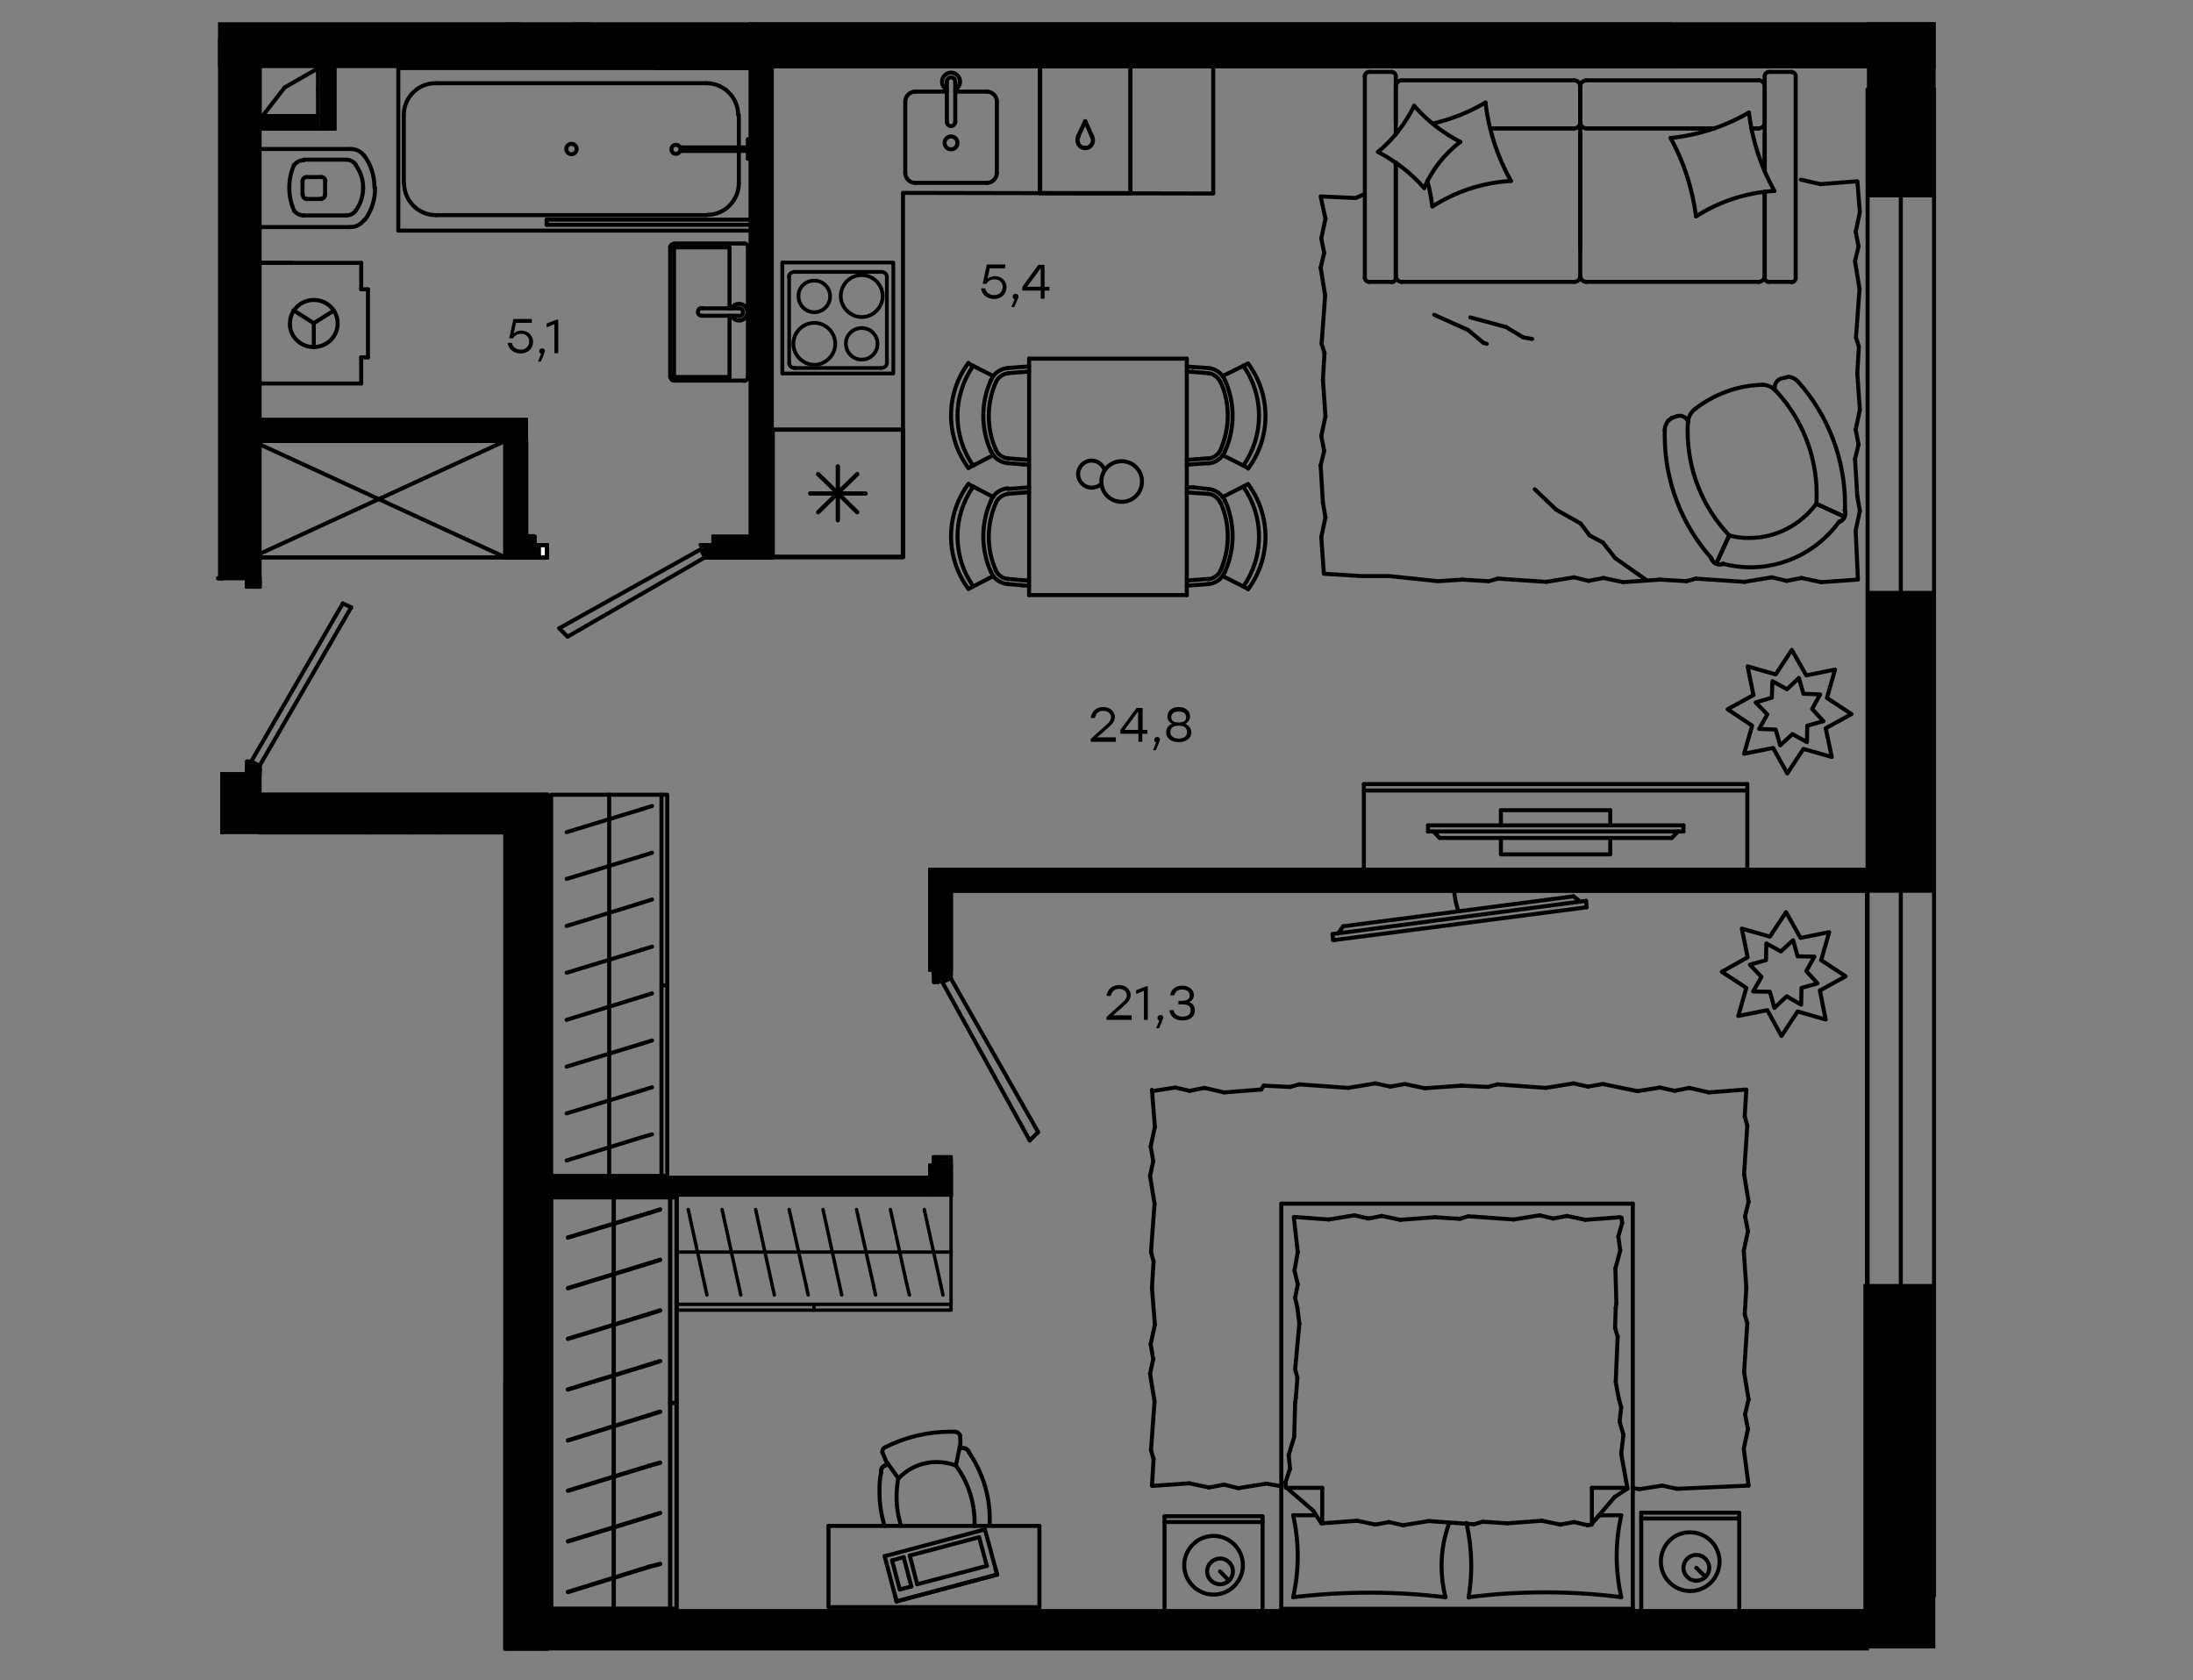 <?xml version="1.0" encoding="utf-8"?>
<!-- Generator: Adobe Illustrator 22.0.1, SVG Export Plug-In . SVG Version: 6.00 Build 0)  -->
<svg version="1.1" id="Слой_1" xmlns="http://www.w3.org/2000/svg" xmlns:xlink="http://www.w3.org/1999/xlink" x="0px" y="0px"
	 viewBox="0 0 680 521" style="enable-background:new 0 0 680 521;" xml:space="preserve">
<rect x="0" y="0" width="680" height="521" fill="#808080" stroke="none"/>
<style type="text/css">
	.st0{stroke:#000000;stroke-width:1.25;stroke-miterlimit:10;}
	.st1{clip-path:url(#SVGID_9_);}
	.st2{clip-path:url(#SVGID_10_);stroke:#000000;stroke-width:1.25;stroke-miterlimit:10;}
	.st3{fill:none;stroke:#000000;stroke-width:1.25;stroke-miterlimit:10;}
	.st4{clip-path:url(#SVGID_17_);}
	.st5{clip-path:url(#SVGID_18_);stroke:#000000;stroke-width:1.25;stroke-miterlimit:10;}
	.st6{fill:#FFFFFF;stroke:#000000;stroke-width:1.25;stroke-miterlimit:10;}
	.st7{stroke:#000000;stroke-width:1.417;stroke-miterlimit:10;}
	.st8{clip-path:url(#SVGID_23_);}
	.st9{clip-path:url(#SVGID_24_);stroke:#000000;stroke-width:1.25;stroke-miterlimit:10;}
	.st10{fill:none;stroke:#000000;stroke-width:1.25;stroke-linecap:round;stroke-linejoin:round;stroke-miterlimit:10;}
	.st11{fill:none;stroke:#000000;stroke-width:1.06;stroke-linecap:round;stroke-linejoin:round;stroke-miterlimit:10;}
	.st12{fill:none;stroke:#000000;stroke-width:1.349;stroke-linecap:round;stroke-linejoin:round;stroke-miterlimit:10;}
	.st13{fill:none;stroke:#000000;stroke-width:1.306;stroke-linecap:round;stroke-linejoin:round;stroke-miterlimit:10;}
	.st14{fill:none;stroke:#000000;stroke-width:1.331;stroke-linecap:round;stroke-linejoin:round;stroke-miterlimit:10;}
	.st15{fill:none;stroke:#000000;stroke-width:1.153;stroke-linecap:round;stroke-linejoin:round;stroke-miterlimit:10;}
</style>
<g>
	<g>
		<rect x="67.6" y="6.9" width="165.3" height="13.6"/>
		<rect x="68.9" y="246.4" class="st0" width="100.7" height="11.6"/>
		<rect x="156.7" y="258.1" class="st0" width="12.9" height="253.1"/>
		<g>
			<g>
				<g>
					<g>
						<g>
							<g>
								<g>
									<g>
										<g>
											<g>
												<defs>
													<rect id="SVGID_3_" x="68.9" y="240" width="11.6" height="6.5"/>
												</defs>
												<clipPath id="SVGID_4_">
													<use xlink:href="#SVGID_3_"  style="overflow:visible;"/>
												</clipPath>
											</g>
											<g>
												<defs>
													<rect id="SVGID_7_" x="68.9" y="240" width="11.6" height="6.5"/>
												</defs>
												<defs>
													<rect id="SVGID_8_" x="68.9" y="20.5" width="11.6" height="158.8"/>
												</defs>
												<clipPath id="SVGID_9_">
													<use xlink:href="#SVGID_7_"  style="overflow:visible;"/>
												</clipPath>
												<clipPath id="SVGID_10_" class="st1">
													<use xlink:href="#SVGID_8_"  style="overflow:visible;"/>
												</clipPath>
												<rect x="68.9" y="20.5" class="st2" width="11.6" height="225.9"/>
											</g>
										</g>
									</g>
								</g>
							</g>
						</g>
					</g>
				</g>
			</g>
			<g>
				<rect id="SVGID_1_" x="68.9" y="240" class="st3" width="11.6" height="6.5"/>
			</g>
			<g>
				<rect id="SVGID_2_" x="68.9" y="20.5" class="st3" width="11.6" height="158.8"/>
			</g>
		</g>
		<rect x="169.6" y="499.5" class="st0" width="409.3" height="11.6"/>
		<rect x="80.5" y="130.2" class="st0" width="82.6" height="6.5"/>
		<rect x="156.7" y="136.7" class="st0" width="6.5" height="36.2"/>
		<g>
			<g>
				<g>
					<g>
						<g>
							<g>
								<g>
									<g>
										<g>
											<g>
												<defs>
													<rect id="SVGID_11_" x="221.2" y="166.4" width="18.1" height="6.5"/>
												</defs>
												<clipPath id="SVGID_12_">
													<use xlink:href="#SVGID_11_"  style="overflow:visible;"/>
												</clipPath>
											</g>
											<g>
												<defs>
													<rect id="SVGID_13_" x="221.2" y="166.4" width="18.1" height="6.5"/>
												</defs>
												<defs>
													<rect id="SVGID_14_" x="163.1" y="166.4" width="2.6" height="6.5"/>
												</defs>
												<clipPath id="SVGID_17_">
													<use xlink:href="#SVGID_13_"  style="overflow:visible;"/>
												</clipPath>
												<clipPath id="SVGID_18_" class="st4">
													<use xlink:href="#SVGID_14_"  style="overflow:visible;"/>
												</clipPath>
												<rect x="163.1" y="166.4" class="st5" width="76.2" height="6.5"/>
											</g>
										</g>
									</g>
								</g>
							</g>
						</g>
					</g>
				</g>
			</g>
			<g>
				<rect id="SVGID_5_" x="221.2" y="166.4" class="st3" width="18.1" height="6.5"/>
			</g>
			<g>
				<rect id="SVGID_6_" x="163.1" y="166.4" class="st3" width="2.6" height="6.5"/>
			</g>
		</g>
		<rect x="232.8" y="20.5" class="st0" width="6.5" height="145.9"/>
		<rect x="99.8" y="20.5" class="st0" width="3.9" height="19.4"/>
		<rect x="76.6" y="237.4" class="st6" width="3.9" height="1.3"/>
		<rect x="76.6" y="180.6" class="st6" width="3.9" height="1.3"/>
		<rect x="76.6" y="238.7" class="st6" width="3.9" height="1.3"/>
		<rect x="76.6" y="179.3" class="st6" width="3.9" height="1.3"/>
		<rect x="218.6" y="169" class="st6" width="1.3" height="3.9"/>
		<rect x="167" y="169" class="st6" width="2.6" height="3.9"/>
		<rect x="219.9" y="169" class="st6" width="1.3" height="3.9"/>
		<rect x="165.7" y="169" class="st6" width="1.3" height="3.9"/>
		<rect x="80.5" y="36" class="st0" width="18.1" height="3.9"/>
		<rect x="232.8" y="7.6" class="st7" width="366.7" height="12.9"/>
		<rect x="288.4" y="269.7" class="st0" width="290.5" height="6.5"/>
		<g>
			<g>
				<g>
					<g>
						<g>
							<g>
								<g>
									<g>
										<g>
											<g>
												<defs>
													<rect id="SVGID_19_" x="288.4" y="361.4" width="6.5" height="9"/>
												</defs>
												<clipPath id="SVGID_20_">
													<use xlink:href="#SVGID_19_"  style="overflow:visible;"/>
												</clipPath>
											</g>
											<g>
												<defs>
													<rect id="SVGID_21_" x="288.4" y="361.4" width="6.5" height="9"/>
												</defs>
												<defs>
													<rect id="SVGID_22_" x="288.4" y="276.1" width="6.5" height="24.5"/>
												</defs>
												<clipPath id="SVGID_23_">
													<use xlink:href="#SVGID_21_"  style="overflow:visible;"/>
												</clipPath>
												<clipPath id="SVGID_24_" class="st8">
													<use xlink:href="#SVGID_22_"  style="overflow:visible;"/>
												</clipPath>
												<rect x="288.4" y="276.1" class="st9" width="6.5" height="94.3"/>
											</g>
										</g>
									</g>
								</g>
							</g>
						</g>
					</g>
				</g>
			</g>
			<g>
				<rect id="SVGID_15_" x="288.4" y="361.4" class="st3" width="6.5" height="9"/>
			</g>
			<g>
				<rect id="SVGID_16_" x="288.4" y="276.1" class="st3" width="6.5" height="24.5"/>
			</g>
		</g>
		<rect x="169.6" y="365.2" class="st0" width="118.8" height="5.2"/>
		<rect x="289.6" y="302" class="st6" width="5.2" height="1.3"/>
		<rect x="289.6" y="358.8" class="st6" width="5.2" height="1.3"/>
		<rect x="289.6" y="300.7" class="st6" width="5.2" height="1.3"/>
		<rect x="289.6" y="360.1" class="st6" width="5.2" height="1.3"/>
		<line class="st10" x1="169.6" y1="258.1" x2="156.7" y2="258.1"/>
		<line class="st10" x1="169.6" y1="365.2" x2="169.6" y2="258.1"/>
		<line class="st10" x1="169.6" y1="511.1" x2="169.6" y2="370.4"/>
		<line class="st10" x1="156.7" y1="511.1" x2="169.6" y2="511.1"/>
		<line class="st10" x1="156.7" y1="258.1" x2="156.7" y2="511.1"/>
		<line class="st10" x1="68.9" y1="246.4" x2="68.9" y2="258.1"/>
		<line class="st10" x1="169.6" y1="246.4" x2="68.9" y2="246.4"/>
		<line class="st10" x1="169.6" y1="258.1" x2="169.6" y2="246.4"/>
		<line class="st10" x1="127" y1="258.1" x2="169.6" y2="258.1"/>
		<line class="st10" x1="80.5" y1="258.1" x2="114.1" y2="258.1"/>
		<line class="st10" x1="68.9" y1="7.6" x2="68.9" y2="20.5"/>
		<line class="st10" x1="232.8" y1="20.5" x2="232.8" y2="7.6"/>
		<line class="st10" x1="68.9" y1="20.5" x2="232.8" y2="20.5"/>
		<line class="st10" x1="80.5" y1="36" x2="80.5" y2="20.5"/>
		<line class="st10" x1="98.6" y1="36" x2="80.5" y2="36"/>
		<line class="st10" x1="98.6" y1="39.9" x2="103.7" y2="39.9"/>
		<line class="st10" x1="98.6" y1="20.5" x2="98.6" y2="36"/>
		<line class="st10" x1="103.7" y1="20.5" x2="98.6" y2="20.5"/>
		<line class="st10" x1="103.7" y1="39.9" x2="103.7" y2="20.5"/>
		<line class="st10" x1="232.8" y1="20.5" x2="232.8" y2="166.4"/>
		<line class="st10" x1="239.3" y1="166.4" x2="239.3" y2="20.5"/>
		<line class="st10" x1="221.2" y1="169" x2="221.2" y2="166.4"/>
		<line class="st10" x1="165.7" y1="166.4" x2="165.7" y2="169"/>
		<line class="st10" x1="221.2" y1="166.4" x2="221.2" y2="172.8"/>
		<line class="st10" x1="232.8" y1="166.4" x2="221.2" y2="166.4"/>
		<line class="st10" x1="239.3" y1="172.8" x2="239.3" y2="166.4"/>
		<line class="st10" x1="221.2" y1="172.8" x2="239.3" y2="172.8"/>
		<line class="st10" x1="165.7" y1="166.4" x2="163.1" y2="166.4"/>
		<line class="st10" x1="165.7" y1="172.8" x2="165.7" y2="166.4"/>
		<line class="st10" x1="163.1" y1="172.8" x2="165.7" y2="172.8"/>
		<line class="st10" x1="163.1" y1="166.4" x2="163.1" y2="136.7"/>
		<line class="st10" x1="156.7" y1="172.8" x2="163.1" y2="172.8"/>
		<line class="st10" x1="156.7" y1="136.7" x2="156.7" y2="172.8"/>
		<line class="st10" x1="163.1" y1="130.2" x2="80.5" y2="130.2"/>
		<line class="st10" x1="163.1" y1="136.7" x2="163.1" y2="130.2"/>
		<line class="st10" x1="80.5" y1="136.7" x2="156.7" y2="136.7"/>
		<line class="st10" x1="177.3" y1="7.6" x2="183.8" y2="7.6"/>
		<line class="st10" x1="76.6" y1="179.3" x2="76.6" y2="180.6"/>
		<line class="st10" x1="80.5" y1="179.3" x2="76.6" y2="179.3"/>
		<line class="st10" x1="80.5" y1="180.6" x2="80.5" y2="179.3"/>
		<line class="st10" x1="76.6" y1="180.6" x2="80.5" y2="180.6"/>
		<line class="st10" x1="80.5" y1="238.7" x2="76.6" y2="238.7"/>
		<line class="st10" x1="80.5" y1="240" x2="80.5" y2="238.7"/>
		<line class="st10" x1="76.6" y1="240" x2="80.5" y2="240"/>
		<line class="st10" x1="76.6" y1="238.7" x2="76.6" y2="240"/>
		<line class="st10" x1="80.5" y1="180.6" x2="76.6" y2="180.6"/>
		<line class="st10" x1="80.5" y1="181.9" x2="80.5" y2="180.6"/>
		<line class="st10" x1="77.9" y1="181.9" x2="80.5" y2="181.9"/>
		<line class="st10" x1="77.9" y1="181.9" x2="77.9" y2="181.9"/>
		<line class="st10" x1="76.6" y1="181.9" x2="77.9" y2="181.9"/>
		<line class="st10" x1="76.6" y1="180.6" x2="76.6" y2="181.9"/>
		<line class="st10" x1="76.6" y1="236.1" x2="76.6" y2="238.7"/>
		<line class="st10" x1="77.9" y1="236.1" x2="76.6" y2="236.1"/>
		<line class="st10" x1="77.9" y1="237.4" x2="77.9" y2="236.1"/>
		<line class="st10" x1="80.5" y1="237.4" x2="77.9" y2="237.4"/>
		<line class="st10" x1="80.5" y1="238.7" x2="80.5" y2="237.4"/>
		<line class="st10" x1="76.6" y1="238.7" x2="80.5" y2="238.7"/>
		<line class="st10" x1="80.5" y1="237.4" x2="108.9" y2="188.3"/>
		<line class="st10" x1="77.9" y1="236.1" x2="80.5" y2="237.4"/>
		<line class="st10" x1="106.3" y1="187.1" x2="77.9" y2="236.1"/>
		<line class="st10" x1="108.9" y1="188.3" x2="106.3" y2="187.1"/>
		<line class="st10" x1="167" y1="169" x2="167" y2="172.8"/>
		<line class="st10" x1="167" y1="172.8" x2="165.7" y2="172.8"/>
		<line class="st10" x1="165.7" y1="172.8" x2="165.7" y2="169"/>
		<line class="st10" x1="165.7" y1="169" x2="167" y2="169"/>
		<line class="st10" x1="219.9" y1="169" x2="221.2" y2="169"/>
		<line class="st10" x1="221.2" y1="169" x2="221.2" y2="172.8"/>
		<line class="st10" x1="221.2" y1="172.8" x2="219.9" y2="172.8"/>
		<line class="st10" x1="219.9" y1="172.8" x2="219.9" y2="169"/>
		<line class="st10" x1="167" y1="169" x2="169.6" y2="169"/>
		<line class="st10" x1="169.6" y1="169" x2="169.6" y2="169"/>
		<line class="st10" x1="169.6" y1="169" x2="169.6" y2="169"/>
		<line class="st10" x1="169.6" y1="169" x2="169.6" y2="172.8"/>
		<line class="st10" x1="169.6" y1="172.8" x2="167" y2="172.8"/>
		<line class="st10" x1="167" y1="172.8" x2="167" y2="169"/>
		<line class="st10" x1="219.9" y1="169" x2="219.9" y2="172.8"/>
		<line class="st10" x1="219.9" y1="172.8" x2="218.6" y2="172.8"/>
		<line class="st10" x1="218.6" y1="172.8" x2="218.6" y2="169"/>
		<line class="st10" x1="218.6" y1="169" x2="217.3" y2="169"/>
		<line class="st10" x1="217.3" y1="169" x2="217.3" y2="169"/>
		<line class="st10" x1="217.3" y1="169" x2="219.9" y2="169"/>
		<line class="st10" x1="176" y1="197.4" x2="173.4" y2="194.8"/>
		<line class="st10" x1="173.4" y1="194.8" x2="217.3" y2="170.3"/>
		<line class="st10" x1="217.3" y1="170.3" x2="218.6" y2="172.8"/>
		<line class="st10" x1="218.6" y1="172.8" x2="176" y2="197.4"/>
		<line class="st10" x1="578.9" y1="398.8" x2="578.9" y2="276.1"/>
		<line class="st10" x1="67.6" y1="179.3" x2="68.9" y2="179.3"/>
		<line class="st10" x1="68.9" y1="179.3" x2="67.6" y2="179.3"/>
		<line class="st10" x1="68.9" y1="179.3" x2="68.9" y2="20.5"/>
		<line class="st10" x1="68.9" y1="246.4" x2="68.9" y2="240"/>
		<line class="st10" x1="84.4" y1="7.6" x2="84.4" y2="7.6"/>
		<line class="st10" x1="98.6" y1="28.2" x2="98.6" y2="28.2"/>
		<line class="st10" x1="80.5" y1="36" x2="80.5" y2="39.9"/>
		<line class="st10" x1="98.6" y1="36" x2="80.5" y2="36"/>
		<line class="st10" x1="80.5" y1="39.9" x2="98.6" y2="39.9"/>
		<line class="st10" x1="169.6" y1="7.6" x2="169.6" y2="7.6"/>
		<line class="st10" x1="156.7" y1="7.6" x2="161.8" y2="7.6"/>
		<line class="st10" x1="232.8" y1="7.6" x2="232.8" y2="20.5"/>
		<line class="st10" x1="518.2" y1="7.6" x2="232.8" y2="7.6"/>
		<line class="st10" x1="518.2" y1="20.5" x2="518.2" y2="7.6"/>
		<line class="st10" x1="239.3" y1="20.5" x2="518.2" y2="20.5"/>
		<line class="st10" x1="156.7" y1="511.1" x2="156.7" y2="441.4"/>
		<line class="st10" x1="169.6" y1="370.4" x2="288.4" y2="370.4"/>
		<line class="st10" x1="288.4" y1="365.2" x2="169.6" y2="365.2"/>
		<line class="st10" x1="294.8" y1="361.4" x2="288.4" y2="361.4"/>
		<line class="st10" x1="294.8" y1="370.4" x2="294.8" y2="361.4"/>
		<line class="st10" x1="288.4" y1="370.4" x2="294.8" y2="370.4"/>
		<line class="st10" x1="288.4" y1="361.4" x2="288.4" y2="365.2"/>
		<line class="st10" x1="294.8" y1="300.7" x2="294.8" y2="276.1"/>
		<line class="st10" x1="288.4" y1="300.7" x2="294.8" y2="300.7"/>
		<line class="st10" x1="288.4" y1="276.1" x2="288.4" y2="300.7"/>
		<line class="st10" x1="288.4" y1="269.7" x2="288.4" y2="276.1"/>
		<line class="st10" x1="578.9" y1="269.7" x2="288.4" y2="269.7"/>
		<line class="st10" x1="578.9" y1="276.1" x2="578.9" y2="269.7"/>
		<line class="st10" x1="294.8" y1="276.1" x2="578.9" y2="276.1"/>
		<line class="st10" x1="156.7" y1="441.4" x2="156.7" y2="428.5"/>
		<line class="st10" x1="169.6" y1="365.2" x2="169.6" y2="370.4"/>
		<line class="st10" x1="289.6" y1="360.1" x2="294.8" y2="360.1"/>
		<line class="st10" x1="294.8" y1="360.1" x2="294.8" y2="361.4"/>
		<line class="st10" x1="294.8" y1="361.4" x2="289.6" y2="361.4"/>
		<line class="st10" x1="289.6" y1="361.4" x2="289.6" y2="360.1"/>
		<line class="st10" x1="289.6" y1="302" x2="289.6" y2="300.7"/>
		<line class="st10" x1="289.6" y1="300.7" x2="294.8" y2="300.7"/>
		<line class="st10" x1="294.8" y1="300.7" x2="294.8" y2="302"/>
		<line class="st10" x1="294.8" y1="302" x2="289.6" y2="302"/>
		<line class="st10" x1="289.6" y1="360.1" x2="289.6" y2="358.8"/>
		<line class="st10" x1="289.6" y1="358.8" x2="290.9" y2="358.8"/>
		<line class="st10" x1="290.9" y1="358.8" x2="290.9" y2="358.8"/>
		<line class="st10" x1="290.9" y1="358.8" x2="294.8" y2="358.8"/>
		<line class="st10" x1="294.8" y1="358.8" x2="294.8" y2="360.1"/>
		<line class="st10" x1="294.8" y1="360.1" x2="289.6" y2="360.1"/>
		<line class="st10" x1="289.6" y1="302" x2="294.8" y2="302"/>
		<line class="st10" x1="294.8" y1="302" x2="294.8" y2="303.3"/>
		<line class="st10" x1="294.8" y1="303.3" x2="290.9" y2="303.3"/>
		<line class="st10" x1="290.9" y1="303.3" x2="290.9" y2="304.5"/>
		<line class="st10" x1="290.9" y1="304.5" x2="289.6" y2="304.5"/>
		<line class="st10" x1="289.6" y1="304.5" x2="289.6" y2="302"/>
		<line class="st10" x1="321.9" y1="351" x2="319.3" y2="353.6"/>
		<line class="st10" x1="319.3" y1="353.6" x2="292.2" y2="304.5"/>
		<line class="st10" x1="292.2" y1="304.5" x2="294.8" y2="303.3"/>
		<line class="st10" x1="294.8" y1="303.3" x2="321.9" y2="351"/>
		<line class="st10" x1="127" y1="258.1" x2="114.1" y2="258.1"/>
		<line class="st10" x1="136" y1="258.1" x2="136" y2="258.1"/>
		<line class="st10" x1="518.2" y1="7.6" x2="518.2" y2="20.5"/>
		<g>
			<path class="st10" d="M452.2,282.5c-0.7-2-1.1-4.2-1.3-6.3"/>
			<line class="st10" x1="413.2" y1="289.6" x2="491.8" y2="279.3"/>
			<line class="st10" x1="492" y1="281.3" x2="413.4" y2="291.5"/>
			<line class="st10" x1="413.4" y1="291.5" x2="413.2" y2="289.6"/>
			<line class="st10" x1="487.9" y1="277.9" x2="416.5" y2="287.2"/>
			<line class="st10" x1="490.1" y1="279.6" x2="487.9" y2="277.9"/>
			<line class="st10" x1="416.5" y1="287.2" x2="414.9" y2="289.4"/>
			<line class="st10" x1="492" y1="281.3" x2="491.8" y2="279.3"/>
		</g>
		<g>
			<line class="st10" x1="493.7" y1="472.3" x2="500.7" y2="464.1"/>
			<line class="st10" x1="500.7" y1="464.1" x2="504.7" y2="461.5"/>
			<line class="st10" x1="397.3" y1="373.2" x2="397.3" y2="498.8"/>
			<line class="st10" x1="410" y1="472.2" x2="410" y2="461.3"/>
			<line class="st10" x1="506.3" y1="498.8" x2="506.3" y2="373.2"/>
			<line class="st10" x1="397.3" y1="498.8" x2="506.3" y2="498.8"/>
			<line class="st10" x1="504.5" y1="461.3" x2="493.6" y2="461.3"/>
			<line class="st10" x1="502.7" y1="469.8" x2="496" y2="469.8"/>
			<line class="st10" x1="493.6" y1="472.2" x2="493.6" y2="461.3"/>
			<line class="st10" x1="496" y1="469.8" x2="493.6" y2="472.2"/>
			<line class="st10" x1="407.6" y1="469.8" x2="401" y2="469.8"/>
			<line class="st10" x1="399.1" y1="461.4" x2="407.2" y2="468.4"/>
			<line class="st10" x1="407.2" y1="468.4" x2="409.8" y2="472.4"/>
			<line class="st10" x1="399.1" y1="461.3" x2="410" y2="461.3"/>
			<line class="st10" x1="452.6" y1="377.9" x2="445" y2="377.4"/>
			<line class="st10" x1="477.4" y1="376.8" x2="469.4" y2="378.1"/>
			<line class="st10" x1="485.9" y1="377" x2="481.6" y2="377.8"/>
			<line class="st10" x1="481.6" y1="377.8" x2="477.4" y2="376.8"/>
			<line class="st10" x1="455.3" y1="377.1" x2="452.6" y2="377.9"/>
			<line class="st10" x1="469.4" y1="378.1" x2="455.3" y2="377.1"/>
			<line class="st10" x1="502.3" y1="377.4" x2="491.6" y2="378.2"/>
			<line class="st10" x1="491.6" y1="378.2" x2="485.9" y2="377"/>
			<line class="st10" x1="420" y1="376.8" x2="412" y2="378.1"/>
			<line class="st10" x1="428.5" y1="377" x2="424.3" y2="377.8"/>
			<line class="st10" x1="424.3" y1="377.8" x2="420" y2="376.8"/>
			<line class="st10" x1="412" y1="378.1" x2="401.2" y2="377.3"/>
			<line class="st10" x1="445" y1="377.4" x2="434.2" y2="378.2"/>
			<line class="st10" x1="434.2" y1="378.2" x2="428.5" y2="377"/>
			<line class="st10" x1="397.3" y1="373.2" x2="506.3" y2="373.2"/>
			<path class="st10" d="M455.5,495.2c7.8-1,15.7-1.5,23.6-1.5s15.8,0.5,23.6,1.5"/>
			<path class="st10" d="M401,469.8c0.9,4.2,1.4,8.4,1.4,12.7c0,4.3-0.5,8.5-1.4,12.7"/>
			<path class="st10" d="M502.7,495.2c-0.9-4.2-1.4-8.4-1.4-12.7c0-4.3,0.5-8.5,1.4-12.7"/>
			<path class="st10" d="M401,495.2c7.8-0.9,15.7-1.4,23.6-1.4s15.8,0.5,23.6,1.4"/>
			<line class="st10" x1="401.6" y1="402.4" x2="402.3" y2="405.5"/>
			<line class="st10" x1="401.4" y1="393.9" x2="402.4" y2="398.2"/>
			<line class="st10" x1="402.4" y1="398.2" x2="401.6" y2="402.4"/>
			<line class="st10" x1="401.2" y1="377.5" x2="402.4" y2="388.2"/>
			<line class="st10" x1="402.4" y1="388.2" x2="401.4" y2="393.9"/>
			<line class="st10" x1="402.3" y1="427.2" x2="401.8" y2="433.4"/>
			<line class="st10" x1="402.3" y1="405.5" x2="402.9" y2="410.4"/>
			<line class="st10" x1="401.6" y1="424.5" x2="402.3" y2="427.2"/>
			<line class="st10" x1="402.9" y1="410.4" x2="401.6" y2="424.5"/>
			<line class="st10" x1="401.8" y1="433.4" x2="401.6" y2="434.8"/>
			<line class="st10" x1="398.6" y1="459.6" x2="398.7" y2="461.3"/>
			<line class="st10" x1="399.6" y1="451.1" x2="400" y2="455.4"/>
			<line class="st10" x1="400" y1="455.4" x2="398.6" y2="459.6"/>
			<line class="st10" x1="401.6" y1="434.8" x2="401.3" y2="445.5"/>
			<line class="st10" x1="401.3" y1="445.5" x2="399.6" y2="451.1"/>
			<path class="st10" d="M448.2,495.2c-0.8-3.2-1.2-6.4-1.2-9.7c0-4.6,0.8-9.1,2.4-13.4"/>
			<line class="st10" x1="502.7" y1="436.4" x2="501.9" y2="433.4"/>
			<line class="st10" x1="503.4" y1="444.9" x2="502.2" y2="440.7"/>
			<line class="st10" x1="502.2" y1="440.7" x2="502.7" y2="436.4"/>
			<line class="st10" x1="504.6" y1="461.3" x2="502.7" y2="450.7"/>
			<line class="st10" x1="502.7" y1="450.7" x2="503.4" y2="444.9"/>
			<line class="st10" x1="500.8" y1="411.7" x2="501" y2="405.5"/>
			<line class="st10" x1="501.9" y1="433.4" x2="501" y2="428.5"/>
			<line class="st10" x1="501.6" y1="414.4" x2="500.8" y2="411.7"/>
			<line class="st10" x1="501" y1="428.5" x2="501.6" y2="414.4"/>
			<line class="st10" x1="501" y1="405.5" x2="501.2" y2="404.1"/>
			<line class="st10" x1="503" y1="379.2" x2="502.8" y2="377.5"/>
			<line class="st10" x1="502.4" y1="387.7" x2="501.8" y2="383.4"/>
			<line class="st10" x1="501.8" y1="383.4" x2="503" y2="379.2"/>
			<line class="st10" x1="501.2" y1="404.1" x2="500.9" y2="393.3"/>
			<line class="st10" x1="500.9" y1="393.3" x2="502.4" y2="387.7"/>
			<path class="st10" d="M454.7,472.2c1,4.4,1.5,8.9,1.5,13.4c0,3.2-0.3,6.5-0.8,9.7"/>
			<line class="st10" x1="459.8" y1="471.8" x2="467.4" y2="472.3"/>
			<line class="st10" x1="435" y1="472.9" x2="443" y2="471.6"/>
			<line class="st10" x1="426.5" y1="472.7" x2="430.7" y2="471.9"/>
			<line class="st10" x1="430.7" y1="471.9" x2="435" y2="472.9"/>
			<line class="st10" x1="457.1" y1="472.6" x2="459.8" y2="471.8"/>
			<line class="st10" x1="443" y1="471.6" x2="457.1" y2="472.6"/>
			<line class="st10" x1="410" y1="472.3" x2="420.8" y2="471.5"/>
			<line class="st10" x1="420.8" y1="471.5" x2="426.5" y2="472.7"/>
			<line class="st10" x1="492.3" y1="472.9" x2="493.6" y2="472.7"/>
			<line class="st10" x1="483.8" y1="472.7" x2="488.1" y2="471.9"/>
			<line class="st10" x1="488.1" y1="471.9" x2="492.3" y2="472.9"/>
			<line class="st10" x1="467.4" y1="472.3" x2="478.1" y2="471.5"/>
			<line class="st10" x1="478.1" y1="471.5" x2="483.8" y2="472.7"/>
		</g>
		<g>
			<line class="st10" x1="391.5" y1="471.9" x2="361.1" y2="471.9"/>
			<line class="st10" x1="378.3" y1="487.2" x2="381.1" y2="490.1"/>
			<line class="st10" x1="361.1" y1="470.1" x2="361.1" y2="500.5"/>
			<polyline class="st10" points="361.1,470.1 391.5,470.1 391.5,499.4 			"/>
			<path class="st10" d="M374.3,487.2c0,2.2,1.8,4,4,4s4-1.8,4-4s-1.8-4-4-4C376.1,483.3,374.3,485,374.3,487.2"/>
			<path class="st10" d="M367.2,485.3c0,5,4.1,9.1,9.1,9.1s9.1-4.1,9.1-9.1s-4.1-9.1-9.1-9.1C371.3,476.2,367.2,480.3,367.2,485.3"
				/>
		</g>
		<g>
			<line class="st10" x1="539.3" y1="470.8" x2="508.9" y2="470.8"/>
			<line class="st10" x1="526" y1="486.1" x2="528.8" y2="488.9"/>
			<line class="st10" x1="508.9" y1="469" x2="508.9" y2="499.4"/>
			<path class="st10" d="M539.3,469"/>
			<polyline class="st10" points="508.9,469 539.3,469 539.3,499.4 			"/>
			<path class="st10" d="M522,486.1c0,2.2,1.8,4,4,4s4-1.8,4-4s-1.8-4-4-4S522,483.9,522,486.1"/>
			<path class="st10" d="M515,484.2c0,5,4.1,9.1,9.1,9.1s9.1-4.1,9.1-9.1s-4.1-9.1-9.1-9.1C519,475,515,479.1,515,484.2"/>
		</g>
		<g>
			<polyline class="st10" points="256.9,473.1 256.9,498.3 322.3,498.3 322.3,473.1 			"/>
			<line class="st10" x1="297.8" y1="447.8" x2="297.7" y2="445"/>
			<line class="st10" x1="256.9" y1="473.1" x2="322.3" y2="473.1"/>
			<line class="st10" x1="273.6" y1="450.3" x2="274.7" y2="452.9"/>
			<line class="st10" x1="274.8" y1="453.1" x2="278.6" y2="458.4"/>
			<line class="st10" x1="297.7" y1="448.1" x2="296.4" y2="454.4"/>
			<path class="st10" d="M279.4,473.1c-0.9-2.9-1.4-5.9-1.4-9c0-1.9,0.2-3.8,0.5-5.7"/>
			<path class="st10" d="M300.5,450.4c4.1,6,6.4,13.2,6.4,20.5c0,0.7,0,1.4-0.1,2.1"/>
			<path class="st10" d="M296.4,454.4c3.8,5.1,5.8,11.3,5.8,17.7c0,0.3,0,0.7,0,1"/>
			<path class="st10" d="M278.6,458.4c3.1-3.3,7.4-5.1,11.9-5.1c2,0,4.1,0.4,5.9,1.1"/>
			<path class="st10" d="M274.3,473.1c-1.1-3.5-1.6-7.1-1.6-10.8c0-1.9,0.1-3.8,0.5-5.7"/>
			<path class="st10" d="M297.6,448.7c0.2,0.1,0.5,0.2,0.7,0.3"/>
			<path class="st10" d="M274.3,448.8c6.3-3.2,13.3-4.9,20.4-4.9c0.6,0,1.2,0,1.8,0"/>
			<path class="st10" d="M273.6,450.3c0-0.1,0-0.2,0-0.3c0-0.5,0.3-1,0.7-1.2"/>
			<path class="st10" d="M296.4,444c0.6,0,1.1,0.5,1.2,1"/>
			<path class="st10" d="M274.5,454.4c0.2-0.2,0.4-0.5,0.7-0.7"/>
			<g>
				<line class="st10" x1="278" y1="496.5" x2="309.2" y2="488.2"/>
				<line class="st10" x1="274.3" y1="482.5" x2="278" y2="496.5"/>
				<line class="st10" x1="305.4" y1="474.2" x2="274.3" y2="482.5"/>
				<line class="st10" x1="276.6" y1="483.8" x2="279" y2="492.8"/>
				<line class="st10" x1="278" y1="496.5" x2="277.6" y2="494.8"/>
				<line class="st10" x1="279" y1="492.8" x2="282.6" y2="491.9"/>
				<line class="st10" x1="308.7" y1="486.5" x2="309.2" y2="488.2"/>
				<line class="st10" x1="309.2" y1="488.2" x2="278" y2="496.5"/>
				<line class="st10" x1="309.2" y1="488.2" x2="305.4" y2="474.2"/>
				<line class="st10" x1="280.2" y1="482.8" x2="276.6" y2="483.8"/>
				<line class="st10" x1="284.4" y1="491.2" x2="306" y2="485.5"/>
				<line class="st10" x1="282.6" y1="491.9" x2="280.2" y2="482.8"/>
				<line class="st10" x1="282.1" y1="482.3" x2="284.4" y2="491.2"/>
				<line class="st10" x1="306" y1="485.5" x2="303.6" y2="476.6"/>
				<line class="st10" x1="303.6" y1="476.6" x2="282.1" y2="482.3"/>
			</g>
			<path class="st10" d="M298.3,449c0.1,0,0.3,0,0.4,0c0.8,0,1.6,0.6,1.8,1.4"/>
			<path class="st10" d="M273.2,456.5c0-0.1,0-0.3,0-0.4c0-0.8,0.6-1.6,1.4-1.8"/>
			<path class="st10" d="M273.2,456.5c0-0.1,0-0.3,0-0.4c0-0.8,0.6-1.6,1.4-1.8"/>
			<path class="st10" d="M298.3,449c0.1,0,0.3,0,0.4,0c0.8,0,1.6,0.6,1.8,1.4"/>
		</g>
		<g>
			<line class="st10" x1="514.7" y1="337.2" x2="507.7" y2="338.3"/>
			<line class="st10" x1="523.8" y1="337.3" x2="519.3" y2="338.2"/>
			<line class="st10" x1="519.3" y1="338.2" x2="514.7" y2="337.2"/>
			<line class="st10" x1="541.4" y1="337.8" x2="529.9" y2="338.7"/>
			<line class="st10" x1="529.9" y1="338.7" x2="523.8" y2="337.3"/>
			<line class="st10" x1="357.7" y1="391.1" x2="357.2" y2="399.3"/>
			<line class="st10" x1="356.6" y1="364.6" x2="358" y2="373.2"/>
			<line class="st10" x1="356.8" y1="355.5" x2="357.6" y2="360"/>
			<line class="st10" x1="357.6" y1="360" x2="356.6" y2="364.6"/>
			<line class="st10" x1="356.9" y1="388.2" x2="357.7" y2="391.1"/>
			<line class="st10" x1="358" y1="373.2" x2="356.9" y2="388.2"/>
			<line class="st10" x1="357.2" y1="337.9" x2="358.1" y2="349.4"/>
			<line class="st10" x1="358.1" y1="349.4" x2="356.8" y2="355.5"/>
			<line class="st10" x1="357.7" y1="452.4" x2="357.2" y2="460.6"/>
			<line class="st10" x1="356.6" y1="425.9" x2="358" y2="434.5"/>
			<line class="st10" x1="356.8" y1="416.8" x2="357.6" y2="421.4"/>
			<line class="st10" x1="357.6" y1="421.4" x2="356.6" y2="425.9"/>
			<line class="st10" x1="356.9" y1="449.6" x2="357.7" y2="452.4"/>
			<line class="st10" x1="358" y1="434.5" x2="356.9" y2="449.6"/>
			<line class="st10" x1="357.2" y1="399.3" x2="358.1" y2="410.7"/>
			<line class="st10" x1="358.1" y1="410.7" x2="356.8" y2="416.8"/>
			<polyline class="st10" points="384,461.4 392.6,460 397.3,460.8 			"/>
			<line class="st10" x1="374.9" y1="461.2" x2="379.5" y2="460.3"/>
			<line class="st10" x1="379.5" y1="460.3" x2="384" y2="461.4"/>
			<line class="st10" x1="357.3" y1="460.7" x2="368.8" y2="459.9"/>
			<line class="st10" x1="368.8" y1="459.9" x2="374.9" y2="461.2"/>
			<line class="st10" x1="541" y1="407.5" x2="541.5" y2="399.3"/>
			<line class="st10" x1="542.2" y1="433.9" x2="540.8" y2="425.4"/>
			<line class="st10" x1="542" y1="443.1" x2="541.1" y2="438.5"/>
			<line class="st10" x1="541.1" y1="438.5" x2="542.2" y2="433.9"/>
			<line class="st10" x1="541.8" y1="410.3" x2="541" y2="407.5"/>
			<line class="st10" x1="540.8" y1="425.4" x2="541.8" y2="410.3"/>
			<polyline class="st10" points="542,443.1 540.7,449.2 542.2,460.6 			"/>
			<line class="st10" x1="541" y1="346.1" x2="541.5" y2="337.9"/>
			<line class="st10" x1="542.2" y1="372.6" x2="540.8" y2="364"/>
			<line class="st10" x1="542" y1="381.7" x2="541.1" y2="377.1"/>
			<line class="st10" x1="541.1" y1="377.1" x2="542.2" y2="372.6"/>
			<line class="st10" x1="541.8" y1="349" x2="541" y2="346.1"/>
			<line class="st10" x1="540.8" y1="364" x2="541.8" y2="349"/>
			<line class="st10" x1="541.5" y1="399.3" x2="540.7" y2="387.8"/>
			<line class="st10" x1="540.7" y1="387.8" x2="542" y2="381.7"/>
			<line class="st10" x1="364.4" y1="337.2" x2="357.3" y2="338.3"/>
			<line class="st10" x1="373.5" y1="337.3" x2="368.9" y2="338.2"/>
			<line class="st10" x1="368.9" y1="338.2" x2="364.4" y2="337.2"/>
			<line class="st10" x1="391.1" y1="337.8" x2="379.6" y2="338.7"/>
			<line class="st10" x1="379.6" y1="338.7" x2="373.5" y2="337.3"/>
			<line class="st10" x1="520" y1="461.6" x2="542.2" y2="460.6"/>
			<line class="st10" x1="461.4" y1="337" x2="453.2" y2="336.6"/>
			<line class="st10" x1="487.9" y1="335.9" x2="479.3" y2="337.3"/>
			<line class="st10" x1="497" y1="336.1" x2="492.4" y2="336.9"/>
			<line class="st10" x1="492.4" y1="336.9" x2="487.9" y2="335.9"/>
			<line class="st10" x1="464.3" y1="336.2" x2="461.4" y2="337"/>
			<line class="st10" x1="479.3" y1="337.3" x2="464.3" y2="336.2"/>
			<path class="st10" d="M507.7,338.7"/>
			<line class="st10" x1="507.7" y1="338.3" x2="497" y2="336.1"/>
			<line class="st10" x1="400" y1="337" x2="391.9" y2="336.6"/>
			<line class="st10" x1="426.5" y1="335.9" x2="418" y2="337.3"/>
			<line class="st10" x1="435.6" y1="336.1" x2="431.1" y2="336.9"/>
			<line class="st10" x1="431.1" y1="336.9" x2="426.5" y2="335.9"/>
			<line class="st10" x1="402.9" y1="336.2" x2="400" y2="337"/>
			<line class="st10" x1="418" y1="337.3" x2="402.9" y2="336.2"/>
			<line class="st10" x1="453.2" y1="336.6" x2="441.8" y2="337.4"/>
			<line class="st10" x1="441.8" y1="337.4" x2="435.6" y2="336.1"/>
			<line class="st10" x1="391.8" y1="336.6" x2="391.1" y2="337.8"/>
			<path class="st10" d="M507.7,338.3"/>
			<line class="st10" x1="515.4" y1="460.6" x2="508.4" y2="461.7"/>
			<line class="st10" x1="520" y1="461.6" x2="515.4" y2="460.6"/>
			<path class="st10" d="M508.4,462.1"/>
			<path class="st10" d="M508.4,461.7"/>
			<line class="st10" x1="508.4" y1="461.7" x2="506.3" y2="461.4"/>
		</g>
		<g>
			<polygon class="st10" points="558.5,311.5 554,308.9 550.2,312.5 548.8,307.5 543.6,307.4 546.2,302.9 542.6,299.1 547.6,297.7 
				547.7,292.5 552.2,295 556,291.5 557.4,296.5 562.6,296.6 560.1,301.1 563.6,304.9 558.6,306.3 			"/>
			<polygon class="st10" points="566.1,316.1 557.4,313.6 552.4,321.2 548,313.2 539,315 541.5,306.3 533.9,301.3 541.9,296.8 
				540.1,287.9 548.8,290.4 553.8,282.8 558.3,290.8 567.2,289 564.7,297.7 572.3,302.7 564.3,307.1 			"/>
		</g>
		<g>
			<polyline class="st10" points="206.9,246.4 206.9,364.6 170.9,364.6 170.9,246.4 206.9,246.4 			"/>
			<line class="st10" x1="205.1" y1="246.4" x2="205.1" y2="364.6"/>
			<line class="st10" x1="188.9" y1="246.4" x2="188.9" y2="364.6"/>
			<line class="st10" x1="202.2" y1="351.7" x2="199" y2="352.6"/>
			<line class="st10" x1="199" y1="352.6" x2="175.7" y2="359.8"/>
			<line class="st10" x1="202.2" y1="337.1" x2="199" y2="338.1"/>
			<line class="st10" x1="199" y1="338.1" x2="175.7" y2="345.2"/>
			<line class="st10" x1="202.2" y1="322.6" x2="199" y2="323.6"/>
			<line class="st10" x1="199" y1="323.6" x2="175.7" y2="330.7"/>
			<line class="st10" x1="202.2" y1="308" x2="199" y2="309"/>
			<line class="st10" x1="199" y1="309" x2="175.7" y2="316.2"/>
			<line class="st10" x1="202.2" y1="293.5" x2="199" y2="294.5"/>
			<line class="st10" x1="199" y1="294.5" x2="175.7" y2="301.6"/>
			<line class="st10" x1="202.2" y1="278.9" x2="199" y2="279.9"/>
			<line class="st10" x1="199" y1="279.9" x2="175.7" y2="287.1"/>
			<line class="st10" x1="202.2" y1="264.4" x2="199" y2="265.4"/>
			<line class="st10" x1="199" y1="265.4" x2="175.7" y2="272.5"/>
			<line class="st10" x1="202.2" y1="249.9" x2="199" y2="250.9"/>
			<line class="st10" x1="199" y1="250.9" x2="175.7" y2="258"/>
			<line class="st10" x1="205.1" y1="305.5" x2="206.9" y2="305.5"/>
		</g>
		<g>
			<polyline class="st11" points="294.9,406.2 209.9,406.2 209.9,370.2 294.9,370.2 294.9,406.2 			"/>
			<line class="st11" x1="294.9" y1="404.4" x2="209.9" y2="404.4"/>
			<line class="st11" x1="294.9" y1="388.2" x2="209.9" y2="388.2"/>
			<line class="st11" x1="219.2" y1="401.5" x2="218.5" y2="398.3"/>
			<line class="st11" x1="218.5" y1="398.3" x2="213.4" y2="375"/>
			<line class="st11" x1="229.7" y1="401.5" x2="229" y2="398.3"/>
			<line class="st11" x1="229" y1="398.3" x2="223.9" y2="375"/>
			<line class="st11" x1="240.1" y1="401.5" x2="239.4" y2="398.3"/>
			<line class="st11" x1="239.4" y1="398.3" x2="234.3" y2="375"/>
			<line class="st11" x1="250.6" y1="401.5" x2="249.9" y2="398.3"/>
			<line class="st11" x1="249.9" y1="398.3" x2="244.7" y2="375"/>
			<line class="st11" x1="261" y1="401.5" x2="260.3" y2="398.3"/>
			<line class="st11" x1="260.3" y1="398.3" x2="255.2" y2="375"/>
			<line class="st11" x1="271.5" y1="401.5" x2="270.8" y2="398.3"/>
			<line class="st11" x1="270.8" y1="398.3" x2="265.6" y2="375"/>
			<line class="st11" x1="282" y1="401.5" x2="281.2" y2="398.3"/>
			<line class="st11" x1="281.2" y1="398.3" x2="276.1" y2="375"/>
			<line class="st11" x1="292.4" y1="401.5" x2="291.7" y2="398.3"/>
			<line class="st11" x1="291.7" y1="398.3" x2="286.6" y2="375"/>
			<line class="st11" x1="252.4" y1="404.4" x2="252.4" y2="406.2"/>
		</g>
		<g>
			<polyline class="st12" points="209.8,371.2 209.8,498.8 170.9,498.8 170.9,371.2 209.8,371.2 			"/>
			<line class="st12" x1="207.8" y1="371.2" x2="207.8" y2="498.8"/>
			<line class="st12" x1="190.3" y1="371.2" x2="190.3" y2="498.8"/>
			<line class="st12" x1="204.7" y1="484.9" x2="201.2" y2="485.8"/>
			<line class="st12" x1="201.2" y1="485.8" x2="176.1" y2="493.6"/>
			<line class="st12" x1="204.7" y1="469.1" x2="201.2" y2="470.2"/>
			<line class="st12" x1="201.2" y1="470.2" x2="176.1" y2="477.9"/>
			<line class="st12" x1="204.7" y1="453.5" x2="201.2" y2="454.5"/>
			<line class="st12" x1="201.2" y1="454.5" x2="176.1" y2="462.2"/>
			<line class="st12" x1="204.7" y1="437.7" x2="201.2" y2="438.8"/>
			<line class="st12" x1="201.2" y1="438.8" x2="176.1" y2="446.6"/>
			<line class="st12" x1="204.7" y1="422" x2="201.2" y2="423.1"/>
			<line class="st12" x1="201.2" y1="423.1" x2="176.1" y2="430.8"/>
			<line class="st12" x1="204.7" y1="406.3" x2="201.2" y2="407.4"/>
			<line class="st12" x1="201.2" y1="407.4" x2="176.1" y2="415.1"/>
			<line class="st12" x1="204.7" y1="390.6" x2="201.2" y2="391.7"/>
			<line class="st12" x1="201.2" y1="391.7" x2="176.1" y2="399.4"/>
			<line class="st12" x1="204.7" y1="375" x2="201.2" y2="376.1"/>
			<line class="st12" x1="201.2" y1="376.1" x2="176.1" y2="383.7"/>
			<line class="st12" x1="207.8" y1="435" x2="209.8" y2="435"/>
		</g>
		<g>
			<polyline class="st10" points="78.2,172.8 156.7,172.8 156.7,136.7 141.9,136.7 78.2,136.7 78.2,172.8 156.7,136.7 			"/>
			<polyline class="st10" points="78.2,136.7 156.7,172.8 78.2,172.8 			"/>
		</g>
		<g>
			<line class="st10" x1="112" y1="89.7" x2="112" y2="81.5"/>
			<line class="st10" x1="97.3" y1="100.2" x2="91" y2="96.2"/>
			<line class="st10" x1="97.3" y1="100.2" x2="97.3" y2="107.6"/>
			<line class="st10" x1="114.1" y1="110.8" x2="112" y2="110.8"/>
			<line class="st10" x1="114.1" y1="89.7" x2="114.1" y2="110.8"/>
			<line class="st10" x1="97.3" y1="100.2" x2="103.5" y2="96.3"/>
			<line class="st10" x1="90.6" y1="81.5" x2="80.6" y2="81.5"/>
			<line class="st10" x1="80.6" y1="118.9" x2="112" y2="118.9"/>
			<line class="st10" x1="112" y1="81.5" x2="80.6" y2="81.5"/>
			<line class="st10" x1="112" y1="118.9" x2="112" y2="110.8"/>
			<line class="st10" x1="112" y1="89.7" x2="114.1" y2="89.7"/>
			<path class="st10" d="M97.3,107.6c4.1,0,7.4-3.3,7.4-7.3c0-4.1-3.3-7.3-7.4-7.3s-7.4,3.3-7.4,7.3
				C89.8,104.3,93.1,107.6,97.3,107.6"/>
		</g>
		<g>
			<line class="st10" x1="229.1" y1="45.7" x2="229.1" y2="35.7"/>
			<path class="st10" d="M229.1,35.7"/>
			<polyline class="st10" points="233.1,21.1 123.5,21.1 123.5,35.2 123.5,43.4 123.5,71.5 231.9,71.5 			"/>
			<line class="st10" x1="125.2" y1="35.7" x2="125.2" y2="56.7"/>
			<line class="st10" x1="229.1" y1="56.7" x2="229.1" y2="46.8"/>
			<line class="st10" x1="135.1" y1="66.7" x2="219.1" y2="66.7"/>
			<line class="st10" x1="219.1" y1="25.8" x2="135.1" y2="25.8"/>
			<path class="st10" d="M135.1,66.7c-5.4,0-9.8-4.5-9.8-9.9"/>
			<path class="st10" d="M219.1,25.8c5.4,0,9.8,4.5,9.8,9.9"/>
			<path class="st10" d="M125.2,35.7c0-5.5,4.4-9.9,9.8-9.9"/>
			<path class="st10" d="M229.1,56.7c0,5.5-4.4,9.9-9.8,9.9"/>
			<path class="st10" d="M175.6,46.2c0,0.9,0.7,1.6,1.6,1.6c0.9,0,1.6-0.7,1.6-1.6c0-0.9-0.7-1.6-1.6-1.6
				C176.3,44.6,175.6,45.3,175.6,46.2"/>
			<line class="st10" x1="233.1" y1="21.1" x2="203.3" y2="21.1"/>
			<path class="st10" d="M229.9,43.5"/>
			<line class="st10" x1="231.9" y1="49.2" x2="233.1" y2="49.2"/>
			<line class="st10" x1="210.9" y1="46.8" x2="231.9" y2="46.8"/>
			<path class="st10" d="M229.9,43.5"/>
			<line class="st10" x1="231.9" y1="45.7" x2="210.9" y2="45.7"/>
			<line class="st10" x1="231.9" y1="43.2" x2="231.9" y2="49.2"/>
			<path class="st10" d="M231.3,45.7"/>
			<line class="st10" x1="233.1" y1="43.2" x2="231.9" y2="43.2"/>
			<path class="st10" d="M231.9,45.2"/>
			<path class="st10" d="M210.9,46.8c-0.2,0.5-0.7,0.9-1.3,0.9c-0.8,0-1.4-0.6-1.4-1.4c0-0.8,0.6-1.4,1.4-1.4c0.6,0,1.1,0.3,1.3,0.9
				"/>
		</g>
		<g>
			<line class="st10" x1="93.8" y1="56.2" x2="93.8" y2="60.3"/>
			<line class="st10" x1="108.8" y1="46.2" x2="80.9" y2="46.2"/>
			<line class="st10" x1="100.8" y1="60.3" x2="100.8" y2="56.2"/>
			<line class="st10" x1="99.7" y1="54.9" x2="95.1" y2="54.9"/>
			<line class="st10" x1="95.1" y1="61.7" x2="99.7" y2="61.7"/>
			<line class="st10" x1="80.9" y1="70.4" x2="108.8" y2="70.4"/>
			<line class="st10" x1="107.3" y1="49.5" x2="94.2" y2="49.5"/>
			<line class="st10" x1="94.2" y1="66.8" x2="107.3" y2="66.8"/>
			<path class="st10" d="M95.1,61.7c-0.7,0-1.2-0.6-1.2-1.3"/>
			<path class="st10" d="M108.8,46.2c1.7,0,3.2,0.8,4.2,2.2"/>
			<path class="st10" d="M93.8,56.2c0-0.7,0.6-1.3,1.2-1.3"/>
			<path class="st10" d="M99.7,54.9c0.7,0,1.2,0.6,1.2,1.3"/>
			<path class="st10" d="M112.9,48.2c2.1,2.8,3.2,6.3,3.2,9.8c0,0,0,0.1,0,0.2"/>
			<path class="st10" d="M116.3,58.2c0,0.1,0,0.1,0,0.2c0,3.6-1.1,7-3.2,9.8"/>
			<path class="st10" d="M112.9,68.2c-1,1.4-2.6,2.2-4.2,2.2"/>
			<path class="st10" d="M107.3,49.5c1.2,0,2.3,0.6,3,1.5"/>
			<path class="st10" d="M110.3,51.2c1.5,2,2.3,4.5,2.3,7v0.1"/>
			<path class="st10" d="M100.8,60.3c0,0.7-0.5,1.3-1.2,1.3"/>
			<path class="st10" d="M110.3,65.3c-0.7,1-1.8,1.5-3,1.5"/>
			<path class="st10" d="M112.6,58.2L112.6,58.2c0,2.6-0.8,5.1-2.3,7.1"/>
			<path class="st10" d="M91.2,65.3c-1-2.2-1.5-4.6-1.5-7.1c0-2.4,0.5-4.9,1.5-7.1"/>
			<path class="st10" d="M94.2,66.8c-1.2,0-2.3-0.6-3-1.5"/>
			<path class="st10" d="M91.2,51.2c0.7-1,1.8-1.5,3-1.5"/>
		</g>
		<g>
			<line class="st10" x1="229" y1="97.9" x2="217.6" y2="97.9"/>
			<line class="st10" x1="226.2" y1="76.7" x2="226.2" y2="95.6"/>
			<line class="st10" x1="209" y1="118" x2="230.8" y2="118"/>
			<line class="st10" x1="226.2" y1="116.9" x2="209" y2="116.9"/>
			<line class="st10" x1="209" y1="116.9" x2="209" y2="76.7"/>
			<line class="st10" x1="209" y1="76.7" x2="226.2" y2="76.7"/>
			<line class="st10" x1="217.6" y1="95.6" x2="229" y2="95.6"/>
			<line class="st10" x1="226.2" y1="97.9" x2="226.2" y2="116.9"/>
			<line class="st10" x1="231.9" y1="116.9" x2="231.9" y2="76.7"/>
			<line class="st10" x1="230.8" y1="75.5" x2="209" y2="75.5"/>
			<line class="st10" x1="207.8" y1="76.7" x2="207.8" y2="116.9"/>
			<path class="st10" d="M207.8,76.7c0-0.6,0.5-1.1,1.1-1.1"/>
			<path class="st10" d="M209,118c-0.6,0-1.1-0.5-1.1-1.2"/>
			<path class="st10" d="M230.8,75.5c0.6,0,1.2,0.5,1.2,1.1"/>
			<path class="st10" d="M231.9,116.9c0,0.6-0.5,1.2-1.2,1.2"/>
			<path class="st10" d="M226.9,95.6c0.4-0.9,1.3-1.4,2.3-1.4c1.4,0,2.6,1.2,2.6,2.6s-1.2,2.6-2.6,2.6c-1,0-1.9-0.6-2.3-1.4"/>
			<path class="st10" d="M229,95.6c0.1,0,0.1,0,0.2,0c0.7,0,1.2,0.5,1.2,1.2s-0.5,1.2-1.2,1.2c-0.1,0-0.1,0-0.2,0"/>
			<path class="st10" d="M217.6,97.9L217.6,97.9c-0.7,0-1.2-0.5-1.2-1.2c0-0.6,0.5-1.2,1.2-1.2l0,0"/>
		</g>
		<g>
			<line class="st13" x1="322.5" y1="19.2" x2="322.5" y2="59.9"/>
			<line class="st13" x1="322.5" y1="59.9" x2="322.5" y2="19.2"/>
			<line class="st13" x1="350.5" y1="19.2" x2="350.5" y2="59.9"/>
			<line class="st13" x1="322.5" y1="59.9" x2="350.5" y2="59.9"/>
			<line class="st13" x1="336.6" y1="45.9" x2="336.4" y2="45.9"/>
			<line class="st13" x1="336.5" y1="37.6" x2="334.3" y2="42.3"/>
			<line class="st13" x1="338.6" y1="42.3" x2="336.5" y2="37.6"/>
			<path class="st13" d="M338.6,42.3c0.2,0.3,0.3,0.8,0.3,1.1c0,1.4-1,2.5-2.3,2.5"/>
			<path class="st13" d="M336.4,45.9L336.4,45.9c-1.3,0-2.3-1.1-2.3-2.5c0-0.4,0.1-0.8,0.3-1.1"/>
		</g>
		<g>
			<line class="st10" x1="465.4" y1="255.9" x2="465.4" y2="251.2"/>
			<line class="st10" x1="465.4" y1="251.2" x2="499.3" y2="251.2"/>
			<polyline class="st10" points="499.3,259.8 499.3,264.9 465.4,264.9 465.4,259.8 			"/>
			<line class="st10" x1="499.3" y1="251.2" x2="499.3" y2="255.9"/>
			<line class="st10" x1="422.9" y1="245.1" x2="541.8" y2="245.1"/>
			<line class="st10" x1="541.8" y1="243.1" x2="541.8" y2="269.5"/>
			<line class="st10" x1="422.9" y1="243.1" x2="541.8" y2="243.1"/>
			<line class="st10" x1="422.9" y1="269.5" x2="422.9" y2="243.1"/>
			<line class="st10" x1="442.8" y1="255.9" x2="442.8" y2="257.8"/>
			<line class="st10" x1="518.4" y1="259.8" x2="520.3" y2="257.8"/>
			<line class="st10" x1="444.5" y1="257.8" x2="446.4" y2="259.8"/>
			<line class="st10" x1="522" y1="257.8" x2="442.8" y2="257.8"/>
			<line class="st10" x1="442.8" y1="255.9" x2="522" y2="255.9"/>
			<line class="st10" x1="522" y1="255.9" x2="522" y2="257.8"/>
			<line class="st10" x1="446.4" y1="259.8" x2="518.4" y2="259.8"/>
		</g>
		<g>
			<line class="st10" x1="531.5" y1="39.8" x2="491.9" y2="39.8"/>
			<line class="st10" x1="424.5" y1="87.4" x2="431.5" y2="87.4"/>
			<line class="st10" x1="434.7" y1="87.4" x2="488.1" y2="87.4"/>
			<line class="st10" x1="547.2" y1="53" x2="547.2" y2="41.7"/>
			<line class="st10" x1="547.2" y1="85.5" x2="547.2" y2="59.5"/>
			<line class="st10" x1="432.8" y1="85.5" x2="432.8" y2="50.4"/>
			<line class="st10" x1="490" y1="37.9" x2="490" y2="26.8"/>
			<line class="st10" x1="488.1" y1="39.8" x2="462.1" y2="39.8"/>
			<line class="st10" x1="555.5" y1="22.3" x2="548.5" y2="22.3"/>
			<line class="st10" x1="490" y1="26.8" x2="490" y2="37.9"/>
			<line class="st10" x1="434.7" y1="24.9" x2="488.1" y2="24.9"/>
			<line class="st10" x1="432.8" y1="50.4" x2="432.8" y2="86.2"/>
			<line class="st10" x1="490" y1="77.6" x2="490" y2="41.7"/>
			<line class="st10" x1="491.9" y1="87.4" x2="545.3" y2="87.4"/>
			<line class="st10" x1="548.5" y1="87.4" x2="555.5" y2="87.4"/>
			<line class="st10" x1="545.3" y1="39.8" x2="543.1" y2="39.8"/>
			<line class="st10" x1="547.2" y1="23.6" x2="547.2" y2="53"/>
			<line class="st10" x1="545.3" y1="39.8" x2="543.1" y2="39.8"/>
			<line class="st10" x1="547.2" y1="26.8" x2="547.2" y2="37.9"/>
			<line class="st10" x1="490" y1="26.8" x2="490" y2="37.9"/>
			<line class="st10" x1="488.1" y1="39.8" x2="462.1" y2="39.8"/>
			<line class="st10" x1="491.9" y1="24.9" x2="545.3" y2="24.9"/>
			<line class="st10" x1="547.2" y1="59.5" x2="547.2" y2="86.2"/>
			<line class="st10" x1="531.5" y1="39.8" x2="491.9" y2="39.8"/>
			<line class="st10" x1="423.2" y1="23.6" x2="423.2" y2="86.2"/>
			<line class="st10" x1="431.5" y1="22.3" x2="424.5" y2="22.3"/>
			<line class="st10" x1="432.8" y1="41.7" x2="432.8" y2="23.6"/>
			<line class="st10" x1="490" y1="37.9" x2="490" y2="85.5"/>
			<line class="st10" x1="432.8" y1="37.9" x2="432.8" y2="26.8"/>
			<path class="st10" d="M547.2,23.6c0-0.7,0.6-1.3,1.3-1.3"/>
			<path class="st10" d="M432.8,86.2c0,0.7-0.6,1.3-1.3,1.3"/>
			<path class="st10" d="M431.5,22.3c0.7,0,1.3,0.6,1.3,1.3"/>
			<path class="st10" d="M491.9,39.8c-1.1,0-1.9-0.9-1.9-1.9"/>
			<path class="st10" d="M432.8,26.8c0-1.1,0.9-1.9,1.9-1.9"/>
			<path class="st10" d="M545.3,24.9c1.1,0,1.9,0.9,1.9,1.9"/>
			<path class="st10" d="M491.9,87.4c-1.1,0-1.9-0.9-1.9-1.9"/>
			<path class="st10" d="M490,26.8c0-1.1,0.9-1.9,1.9-1.9"/>
			<path class="st10" d="M490,85.5c0,1.1-0.8,1.9-1.9,1.9"/>
			<path class="st10" d="M555.5,22.3c0.7,0,1.3,0.6,1.3,1.3v62.6c0,0.7-0.6,1.3-1.3,1.3"/>
			<path class="st10" d="M488.1,24.9c1.1,0,1.9,0.9,1.9,1.9"/>
			<path class="st10" d="M424.5,87.4c-0.7,0-1.3-0.6-1.3-1.3"/>
			<path class="st10" d="M547.2,85.5c0,1.1-0.9,1.9-1.9,1.9"/>
			<path class="st10" d="M548.5,87.4c-0.7,0-1.3-0.6-1.3-1.3"/>
			<path class="st10" d="M434.7,87.4c-1.1,0-1.9-0.9-1.9-1.9"/>
			<path class="st10" d="M547.2,37.9c0,1.1-0.9,1.9-1.9,1.9"/>
			<path class="st10" d="M490,37.9c0,1.1-0.8,1.9-1.9,1.9"/>
			<path class="st10" d="M423.2,23.6c0-0.7,0.6-1.3,1.3-1.3"/>
			<path class="st10" d="M518,42.8c4.2,7.5,6.8,15.8,7.9,24.3"/>
			<path class="st10" d="M427.3,47.1c5.4,2.9,10.3,6.6,14.3,11.2"/>
			<path class="st10" d="M441.6,58.3c2.4-5.6,6.3-10.6,11.2-14.3"/>
			<path class="st10" d="M525.9,67.1c7.3-4.7,15.7-7.4,24.3-7.9"/>
			<path class="st10" d="M468.5,56.1c-4.2-7.5-6.9-15.8-7.9-24.3"/>
			<path class="st10" d="M460.6,31.8c-5.1,3-10.6,5.2-16.3,6.5"/>
			<path class="st10" d="M444.2,64c7.3-4.7,15.7-7.4,24.3-7.9"/>
			<path class="st10" d="M550.2,59.2c-4.2-7.5-6.9-15.8-7.9-24.3"/>
			<path class="st10" d="M542.3,34.9c-7.4,4.3-15.7,7-24.3,7.9"/>
			<path class="st10" d="M452.8,44c-5.4-2.8-10.3-6.6-14.3-11.2"/>
			<path class="st10" d="M442.6,56.1c0.7,2.6,1.2,5.2,1.5,7.9"/>
			<path class="st10" d="M438.5,32.8c-2.7,5.5-6.5,10.4-11.2,14.3"/>
		</g>
		<g>
			<line class="st10" x1="522.9" y1="180.2" x2="514.8" y2="179.7"/>
			<line class="st10" x1="549.4" y1="179" x2="540.9" y2="180.4"/>
			<line class="st10" x1="558.6" y1="179.2" x2="554" y2="180.1"/>
			<line class="st10" x1="554" y1="180.1" x2="549.4" y2="179"/>
			<line class="st10" x1="525.8" y1="179.4" x2="522.9" y2="180.2"/>
			<line class="st10" x1="540.9" y1="180.4" x2="525.8" y2="179.4"/>
			<line class="st10" x1="564.7" y1="180.5" x2="558.6" y2="179.2"/>
			<line class="st10" x1="461.6" y1="180.2" x2="453.4" y2="179.7"/>
			<line class="st10" x1="488.1" y1="179" x2="479.5" y2="180.4"/>
			<line class="st10" x1="497.2" y1="179.2" x2="492.6" y2="180.1"/>
			<line class="st10" x1="492.6" y1="180.1" x2="488.1" y2="179"/>
			<line class="st10" x1="464.5" y1="179.4" x2="461.6" y2="180.2"/>
			<line class="st10" x1="479.5" y1="180.4" x2="464.5" y2="179.4"/>
			<line class="st10" x1="514.8" y1="179.7" x2="503.3" y2="180.5"/>
			<line class="st10" x1="503.3" y1="180.5" x2="497.2" y2="179.2"/>
			<polyline class="st10" points="453.4,179.7 445.9,180.2 430.7,178.6 422.1,178.6 410.5,177.9 409.7,166.5 			"/>
			<line class="st10" x1="410.7" y1="109.5" x2="410.2" y2="117.7"/>
			<line class="st10" x1="409.5" y1="83" x2="410.9" y2="91.6"/>
			<line class="st10" x1="409.7" y1="73.9" x2="410.6" y2="78.4"/>
			<line class="st10" x1="410.6" y1="78.4" x2="409.5" y2="83"/>
			<line class="st10" x1="409.8" y1="106.6" x2="410.7" y2="109.5"/>
			<line class="st10" x1="410.9" y1="91.6" x2="409.8" y2="106.6"/>
			<polyline class="st10" points="411,67.8 409.5,60.9 420.4,61.4 423.2,60.1 			"/>
			<line class="st10" x1="411" y1="67.8" x2="409.7" y2="73.9"/>
			<line class="st10" x1="409.5" y1="144.3" x2="410.2" y2="155.8"/>
			<line class="st10" x1="409.7" y1="135.2" x2="410.6" y2="139.8"/>
			<line class="st10" x1="410.6" y1="139.8" x2="409.5" y2="144.3"/>
			<line class="st10" x1="410.2" y1="117.7" x2="411" y2="129.1"/>
			<line class="st10" x1="411" y1="129.1" x2="409.7" y2="135.2"/>
			<line class="st10" x1="490.1" y1="162.3" x2="482.5" y2="158"/>
			<line class="st10" x1="497" y1="168.2" x2="492.9" y2="166"/>
			<line class="st10" x1="492.9" y1="166" x2="490.1" y2="162.3"/>
			<line class="st10" x1="482.5" y1="158" x2="475.9" y2="151.7"/>
			<line class="st10" x1="510.3" y1="179.7" x2="500.9" y2="173.1"/>
			<line class="st10" x1="576" y1="57.1" x2="575.9" y2="56.3"/>
			<line class="st10" x1="575.9" y1="56.2" x2="564.5" y2="57.1"/>
			<line class="st10" x1="564.5" y1="57.1" x2="558.4" y2="55.7"/>
			<line class="st10" x1="500.9" y1="173.1" x2="497" y2="168.2"/>
			<line class="st10" x1="460" y1="106.3" x2="461" y2="106.6"/>
			<line class="st10" x1="444.7" y1="97.6" x2="455.2" y2="102.3"/>
			<line class="st10" x1="455.2" y1="102.3" x2="460" y2="106.3"/>
			<line class="st10" x1="411" y1="160.4" x2="410.2" y2="155.8"/>
			<line class="st10" x1="409.7" y1="166.5" x2="411" y2="160.4"/>
			<line class="st10" x1="576.4" y1="107.5" x2="575.9" y2="115.7"/>
			<line class="st10" x1="575.2" y1="81" x2="576.6" y2="89.6"/>
			<line class="st10" x1="575.4" y1="71.9" x2="576.3" y2="76.4"/>
			<line class="st10" x1="576.3" y1="76.4" x2="575.2" y2="81"/>
			<line class="st10" x1="575.5" y1="104.6" x2="576.4" y2="107.5"/>
			<line class="st10" x1="576.6" y1="89.6" x2="575.5" y2="104.6"/>
			<polyline class="st10" points="576,57.1 576.7,65.8 575.4,71.9 			"/>
			<line class="st10" x1="575.2" y1="142.3" x2="575.9" y2="153.8"/>
			<line class="st10" x1="575.4" y1="133.2" x2="576.3" y2="137.8"/>
			<line class="st10" x1="576.3" y1="137.8" x2="575.2" y2="142.3"/>
			<line class="st10" x1="575.9" y1="115.7" x2="576.7" y2="127.1"/>
			<line class="st10" x1="576.7" y1="127.1" x2="575.4" y2="133.2"/>
			<line class="st10" x1="576.7" y1="158.4" x2="575.9" y2="153.8"/>
			<polyline class="st10" points="564.7,180.5 576.1,179.7 575.4,164.5 576.7,158.4 			"/>
			<line class="st10" x1="472.3" y1="104.6" x2="475.1" y2="105.1"/>
			<line class="st10" x1="455.9" y1="98.4" x2="467" y2="101.4"/>
			<line class="st10" x1="467" y1="101.4" x2="472.3" y2="104.6"/>
		</g>
		<g>
			<line class="st10" x1="317.3" y1="142.5" x2="312.6" y2="142.1"/>
			<line class="st10" x1="319.1" y1="144.1" x2="317.3" y2="144"/>
			<line class="st10" x1="319.1" y1="142.6" x2="317.3" y2="142.5"/>
			<line class="st10" x1="319.1" y1="115.2" x2="312.6" y2="115.7"/>
			<line class="st10" x1="319.1" y1="113.6" x2="312.5" y2="114.1"/>
			<line class="st10" x1="317.3" y1="144" x2="312.5" y2="143.6"/>
			<line class="st10" x1="300.3" y1="112.7" x2="308" y2="116.6"/>
			<line class="st10" x1="300.3" y1="145.1" x2="308" y2="141.1"/>
			<line class="st10" x1="319.1" y1="111.2" x2="368" y2="111.2"/>
			<line class="st10" x1="368" y1="111.2" x2="368" y2="184.5"/>
			<line class="st10" x1="368" y1="184.5" x2="319.1" y2="184.5"/>
			<line class="st10" x1="319.1" y1="184.5" x2="319.1" y2="111.2"/>
			<line class="st10" x1="369.8" y1="115.3" x2="374.5" y2="115.7"/>
			<line class="st10" x1="368" y1="113.6" x2="370" y2="113.8"/>
			<line class="st10" x1="368" y1="115.2" x2="369.8" y2="115.3"/>
			<line class="st10" x1="368" y1="142.6" x2="374.5" y2="142.1"/>
			<line class="st10" x1="368" y1="144.1" x2="374.6" y2="143.6"/>
			<line class="st10" x1="370" y1="113.8" x2="374.6" y2="114.1"/>
			<line class="st10" x1="387" y1="145.1" x2="379.1" y2="141.1"/>
			<line class="st10" x1="387" y1="112.7" x2="379.1" y2="116.6"/>
			<line class="st10" x1="317.3" y1="179.9" x2="312.6" y2="179.5"/>
			<line class="st10" x1="319.1" y1="181.6" x2="317.3" y2="181.5"/>
			<line class="st10" x1="319.1" y1="180" x2="317.3" y2="179.9"/>
			<line class="st10" x1="319.1" y1="152.6" x2="312.6" y2="153.1"/>
			<line class="st10" x1="319.1" y1="151.1" x2="312.5" y2="151.6"/>
			<line class="st10" x1="317.3" y1="181.5" x2="312.5" y2="181.1"/>
			<line class="st10" x1="300.3" y1="150.1" x2="308" y2="154.1"/>
			<line class="st10" x1="300.3" y1="182.6" x2="308" y2="178.6"/>
			<line class="st10" x1="369.8" y1="152.8" x2="374.5" y2="153.1"/>
			<line class="st10" x1="368" y1="151.1" x2="370" y2="151.1"/>
			<line class="st10" x1="368" y1="152.6" x2="369.8" y2="152.8"/>
			<line class="st10" x1="368" y1="180" x2="374.5" y2="179.5"/>
			<line class="st10" x1="368" y1="181.6" x2="374.6" y2="181.1"/>
			<line class="st10" x1="370" y1="151.1" x2="374.6" y2="151.6"/>
			<line class="st10" x1="387" y1="182.6" x2="379.1" y2="178.6"/>
			<line class="st10" x1="387" y1="150.1" x2="379.1" y2="154.1"/>
			<path class="st10" d="M307.3,140c-1.6-3.5-2.4-7.3-2.4-11.1s0.8-7.6,2.4-11.1"/>
			<path class="st10" d="M308.8,118.5c0.7-1.6,2.2-2.6,3.9-2.8"/>
			<path class="st10" d="M308.8,139.4c-1.5-3.3-2.2-6.8-2.2-10.5c0-3.6,0.8-7.2,2.2-10.4"/>
			<path class="st10" d="M312.6,142.1c-1.7-0.1-3.2-1.2-3.9-2.8"/>
			<path class="st10" d="M301.8,144.4c-3.2-4.5-4.9-9.9-4.9-15.5c0-5.5,1.7-10.9,4.9-15.5"/>
			<path class="st10" d="M312.5,143.6c-2.3-0.2-4.3-1.6-5.2-3.7"/>
			<path class="st10" d="M307.3,117.8c0.9-2.1,2.9-3.5,5.2-3.7"/>
			<path class="st10" d="M300.3,145.1c-3.5-4.7-5.4-10.4-5.4-16.3c0-5.9,1.9-11.6,5.4-16.3"/>
			<path class="st10" d="M341.5,150c-0.8,0.8-1.9,1.2-3,1.2c-2.3,0-4.2-1.9-4.2-4.2s1.9-4.2,4.2-4.2c1.8,0,3.4,1.2,4,2.9"/>
			<path class="st10" d="M354.1,149.3c0-3.5-2.8-6.3-6.3-6.3s-6.3,2.8-6.3,6.3s2.8,6.3,6.3,6.3S354.1,152.8,354.1,149.3"/>
			<path class="st10" d="M378.5,139.4c-0.7,1.6-2.2,2.6-3.9,2.8"/>
			<path class="st10" d="M378.5,118.5c1.5,3.3,2.2,6.8,2.2,10.4c0,3.6-0.8,7.2-2.2,10.5"/>
			<path class="st10" d="M374.5,115.7c1.7,0.1,3.2,1.2,3.9,2.8"/>
			<path class="st10" d="M385.5,113.4c3.2,4.5,4.9,9.9,4.9,15.5c0,5.5-1.7,10.9-4.9,15.5"/>
			<path class="st10" d="M374.6,114.1c2.3,0.2,4.3,1.6,5.2,3.7"/>
			<path class="st10" d="M379.8,140c-0.9,2.1-2.9,3.5-5.2,3.7"/>
			<path class="st10" d="M379.8,117.8c1.6,3.5,2.4,7.3,2.4,11.1s-0.8,7.6-2.4,11.1"/>
			<path class="st10" d="M387,112.7c3.5,4.7,5.4,10.4,5.4,16.3c0,5.9-1.9,11.6-5.4,16.3"/>
			<path class="st10" d="M307.3,177.4c-1.6-3.5-2.4-7.3-2.4-11.1s0.8-7.6,2.4-11.1"/>
			<path class="st10" d="M308.8,155.9c0.7-1.6,2.2-2.6,3.9-2.8"/>
			<path class="st10" d="M308.8,176.8c-1.5-3.3-2.2-6.8-2.2-10.4s0.8-7.2,2.2-10.5"/>
			<path class="st10" d="M312.6,179.5c-1.7-0.1-3.2-1.2-3.9-2.8"/>
			<path class="st10" d="M301.8,181.8c-3.2-4.5-4.9-9.9-4.9-15.5c0-5.5,1.7-10.9,4.9-15.5"/>
			<path class="st10" d="M312.5,181.1c-2.3-0.2-4.3-1.6-5.2-3.7"/>
			<path class="st10" d="M307.3,155.1c0.9-2.1,2.9-3.5,5.2-3.7"/>
			<path class="st10" d="M300.3,182.6c-3.5-4.7-5.4-10.4-5.4-16.3c0-5.9,1.9-11.6,5.4-16.3"/>
			<path class="st10" d="M378.5,176.8c-0.7,1.6-2.2,2.6-3.9,2.8"/>
			<path class="st10" d="M378.5,155.9c1.5,3.3,2.2,6.9,2.2,10.5s-0.8,7.2-2.2,10.4"/>
			<path class="st10" d="M374.5,153.1c1.7,0.1,3.2,1.2,3.9,2.8"/>
			<path class="st10" d="M385.5,150.9c3.2,4.5,4.9,9.9,4.9,15.5c0,5.5-1.7,10.9-4.9,15.5"/>
			<path class="st10" d="M374.6,151.6c2.3,0.2,4.3,1.6,5.2,3.7"/>
			<path class="st10" d="M379.8,177.4c-0.9,2.1-2.9,3.5-5.2,3.7"/>
			<path class="st10" d="M379.8,155.1c1.6,3.5,2.4,7.3,2.4,11.1s-0.8,7.6-2.4,11.1"/>
			<path class="st10" d="M387,150.1c3.5,4.7,5.4,10.4,5.4,16.3s-1.9,11.6-5.4,16.3"/>
		</g>
		<g>
			<line class="st14" x1="280" y1="172.7" x2="239.6" y2="172.7"/>
			<polyline class="st14" points="239.6,172.7 280,172.7 280,133.2 239.6,133.2 			"/>
			<line class="st14" x1="268.4" y1="153" x2="251.2" y2="153"/>
			<line class="st14" x1="253.7" y1="147" x2="265.8" y2="158.8"/>
			<line class="st14" x1="265.8" y1="147" x2="253.7" y2="158.8"/>
			<line class="st14" x1="259.8" y1="144.6" x2="259.8" y2="161.3"/>
			<line class="st14" x1="239.6" y1="133.2" x2="239.6" y2="172.7"/>
		</g>
		<g>
			<line class="st10" x1="296.2" y1="37.8" x2="296.2" y2="25.5"/>
			<line class="st10" x1="293.6" y1="28.4" x2="283.8" y2="28.4"/>
			<line class="st10" x1="283.8" y1="56.7" x2="306" y2="56.7"/>
			<line class="st10" x1="306" y1="28.4" x2="296.2" y2="28.4"/>
			<line class="st10" x1="309.1" y1="53.6" x2="309.1" y2="31.5"/>
			<line class="st10" x1="293.6" y1="25.5" x2="293.6" y2="37.8"/>
			<line class="st10" x1="280.7" y1="31.5" x2="280.7" y2="53.6"/>
			<path class="st10" d="M296.2,37.8L296.2,37.8c0,0.7-0.6,1.3-1.3,1.3c-0.7,0-1.3-0.6-1.3-1.3l0,0"/>
			<path class="st10" d="M280.7,31.5c0-1.7,1.4-3.1,3.1-3.1"/>
			<path class="st10" d="M293.6,27.8c-0.9-0.5-1.5-1.4-1.5-2.5c0-1.5,1.3-2.8,2.8-2.8s2.8,1.3,2.8,2.8c0,1-0.6,2-1.5,2.5"/>
			<path class="st10" d="M309.1,53.6c0,1.7-1.4,3.1-3.1,3.1"/>
			<path class="st10" d="M306,28.4c1.7,0,3.1,1.4,3.1,3.1"/>
			<path class="st10" d="M283.8,56.7c-1.7,0-3.1-1.4-3.1-3.1"/>
			<path class="st10" d="M293.6,25.5c0-0.1,0-0.1,0-0.2c0-0.7,0.6-1.3,1.3-1.3s1.3,0.6,1.3,1.3c0,0.1,0,0.1,0,0.2"/>
			<path class="st10" d="M296.9,44.3c0-1.1-0.9-2-2-2s-2,0.9-2,2s0.9,2,2,2S296.9,45.4,296.9,44.3"/>
		</g>
		<g>
			<line class="st15" x1="242.6" y1="115.8" x2="242.6" y2="81.4"/>
			<path class="st15" d="M267.2,101.7c2.7,0,4.9,2.2,4.9,4.9s-2.2,4.9-4.9,4.9s-4.9-2.2-4.9-4.9
				C262.2,103.9,264.5,101.7,267.2,101.7"/>
			<path class="st15" d="M252.5,100.1c3.6,0,6.5,3,6.5,6.5s-3,6.5-6.5,6.5s-6.5-3-6.5-6.5S248.9,100.1,252.5,100.1"/>
			<path class="st15" d="M252.5,87c2.7,0,4.9,2.2,4.9,4.9s-2.2,4.9-4.9,4.9s-4.9-2.2-4.9-4.9C247.5,89.2,249.7,87,252.5,87"/>
			<path class="st15" d="M267.2,85.3c3.6,0,6.5,3,6.5,6.5s-3,6.5-6.5,6.5s-6.5-3-6.5-6.5S263.5,85.3,267.2,85.3"/>
			<line class="st15" x1="246.4" y1="114.1" x2="273.2" y2="114.1"/>
			<line class="st15" x1="244.7" y1="85.8" x2="244.7" y2="112.6"/>
			<line class="st15" x1="273.2" y1="84.3" x2="246.4" y2="84.3"/>
			<line class="st15" x1="275" y1="112.6" x2="275" y2="85.8"/>
			<path class="st15" d="M246.4,84.3L246.4,84.3c-0.9,0-1.8,0.6-1.8,1.5"/>
			<path class="st15" d="M273.2,114.1L273.2,114.1c0.9,0,1.8-0.6,1.8-1.5"/>
			<path class="st15" d="M244.7,112.6L244.7,112.6c0,0.8,0.7,1.5,1.8,1.5"/>
			<path class="st15" d="M275,85.8L275,85.8c0-0.8-0.7-1.5-1.8-1.5"/>
			<rect x="242.6" y="81.4" class="st15" width="34.4" height="34.4"/>
		</g>
		<g>
			<path class="st10" d="M525.6,126.8c6.1-4.7,13.5-7.4,21.2-7.5"/>
			<path class="st10" d="M523.4,130.9c0.1-1.6,0.9-3.1,2.2-4.1"/>
			<path class="st10" d="M517.5,130.3c0.3-0.3,0.6-0.5,0.9-0.7"/>
			<path class="st10" d="M546.2,119.3c0.1,0,0.1,0,0.2,0c1.5,0,3,0.6,4.1,1.8"/>
			<path class="st10" d="M557.6,118.4c9.3,10.4,14.5,24,14.5,38c0,0.6,0,1.2,0,1.8"/>
			<path class="st10" d="M550.5,121c8.2,8.7,12.8,20.2,12.8,32.2c0,1,0,2-0.1,3"/>
			<path class="st10" d="M570.3,161.7c-6.4,8.9-16.7,14.2-27.6,14.2c-2.8,0-5.7-0.4-8.4-1.1"/>
			<path class="st10" d="M563.2,156.2c-4.9,6.6-12.6,10.6-20.8,10.6c-2.1,0-4.2-0.2-6.2-0.8"/>
			<path class="st10" d="M530.7,173.1c-9.3-10.4-14.5-24-14.5-38c0-0.6,0-1.2,0-1.8"/>
			<path class="st10" d="M536.2,166c-8.3-8.7-12.9-20.3-12.9-32.3c0-0.9,0-1.9,0.1-2.8"/>
			<line class="st10" x1="536.2" y1="166" x2="532.2" y2="174.7"/>
			<line class="st10" x1="563.2" y1="156.2" x2="571.9" y2="160.2"/>
			<line class="st10" x1="518.4" y1="129.6" x2="519.8" y2="129.1"/>
			<line class="st10" x1="563.2" y1="156.2" x2="571.9" y2="160.2"/>
			<line class="st10" x1="536.2" y1="166" x2="532.2" y2="174.7"/>
			<path class="st10" d="M516.2,133.4c0-1.1,0.5-2.3,1.2-3.1"/>
			<path class="st10" d="M572,158.1c0.1,0.3,0.2,0.6,0.2,1c0,1.2-0.7,2.2-1.8,2.7"/>
			<path class="st10" d="M534.3,174.8c-0.3,0.1-0.6,0.2-1,0.2c-1.2,0-2.2-0.7-2.7-1.9"/>
			<path class="st10" d="M572,158.1c0.1,0.3,0.2,0.6,0.2,1c0,1.2-0.7,2.2-1.8,2.7"/>
			<path class="st10" d="M557.6,118.4c-0.8-0.9-1.8-1.4-2.9-1.6l-2.5,0.6c-1.1,0.4-1.9,1.5-1.9,2.6c0,0.3,0.1,0.7,0.2,1"/>
			<path class="st10" d="M534.3,174.8c-0.3,0.1-0.6,0.2-1,0.2c-1.2,0-2.2-0.7-2.7-1.9"/>
			<path class="st10" d="M519.8,129.1c0.3-0.1,0.6-0.2,1-0.2c1.2,0,2.2,0.7,2.7,1.9"/>
		</g>
		<g>
			<polygon class="st10" points="560.3,230.1 555.8,227.6 552,231.1 550.6,226.2 545.5,226 548,221.5 544.4,217.8 549.4,216.3 
				549.6,211.2 554.1,213.7 557.8,210.2 559.2,215.1 564.4,215.3 561.9,219.8 565.4,223.6 560.4,225 			"/>
			<polygon class="st10" points="568,234.7 559.2,232.2 554.2,239.8 549.8,231.9 540.8,233.7 543.3,225 535.7,219.9 543.7,215.5 
				541.9,206.6 550.6,209.1 555.6,201.5 560.1,209.4 569,207.6 566.5,216.4 574.1,221.4 566.1,225.8 			"/>
		</g>
		<polyline class="st10" points="280,172.7 280,59.8 376.2,60 376.2,18.4 		"/>
		<g>
			<line class="st10" x1="80.6" y1="37" x2="88.3" y2="27.1"/>
			<line class="st10" x1="88.3" y1="27.1" x2="99.8" y2="20.5"/>
		</g>
		<rect x="68.9" y="240" width="11.6" height="18.1"/>
		<rect x="578.9" y="183.2" width="21.2" height="93.6"/>
		<rect x="577.8" y="398.1" width="22.3" height="113"/>
		<rect x="578.9" y="6.9" width="21.3" height="54.3"/>
		<rect x="67.6" y="12.1" width="12.4" height="166.8"/>
		<line class="st10" x1="169.5" y1="68.1" x2="169.5" y2="69.7"/>
		<line class="st10" x1="169.5" y1="69.7" x2="232.8" y2="69.7"/>
		<line class="st10" x1="232.8" y1="68.1" x2="169.5" y2="68.1"/>
	</g>
</g>
<rect x="221.2" y="166.4" width="17.7" height="6.5"/>
<rect x="158.6" y="165.6" width="7.1" height="7.1"/>
<rect x="288.4" y="272.5" width="6.5" height="28.1"/>
<rect x="288.4" y="361.8" width="6.6" height="8.8"/>
<g>
	<rect x="579.1" y="27.9" class="st3" width="20.6" height="466.6"/>
	<line class="st3" x1="589.4" y1="27.1" x2="589.4" y2="494.5"/>
</g>
<g>
	<path d="M165.3,106c0,2.1-1.7,3.6-3.8,3.6c-2,0-3.8-1.1-4.1-3.3h1.3c0.3,1.4,1.4,2.1,2.8,2.1c1.5,0,2.6-1.1,2.6-2.5
		c0-1.5-1.1-2.4-2.5-2.4c-1.2,0-2,0.5-2.5,1.4h-1.2l1.3-6h5.7v1.2H160l-0.7,3.3c0.6-0.6,1.4-0.9,2.4-0.9
		C163.7,102.6,165.3,103.9,165.3,106z"/>
	<path d="M167.7,112.1h-0.9l1-2.4c-0.4-0.1-0.6-0.4-0.6-0.8c0-0.5,0.4-0.9,0.9-0.9c0.4,0,0.9,0.2,0.9,0.9
		C168.9,109.1,168.9,109.4,167.7,112.1z"/>
	<path d="M173.1,99v10.5h-1.2v-9l-2.4,1v-1.2l3.1-1.2H173.1z"/>
</g>
<g>
	<path d="M351,316.2h-7.9v-0.9l3-2.7c2.5-2.2,3.3-2.9,3.3-4c0-1.1-0.9-2-2.4-2c-1.5,0-2.3,0.9-2.6,2.2h-1.3c0.3-2.1,1.8-3.4,3.9-3.4
		c2.1,0,3.6,1.4,3.6,3.1c0,1.6-1.1,2.5-3.5,4.6l-2,1.7h5.8V316.2z"/>
	<path d="M355.9,305.7v10.5h-1.2v-9l-2.4,1v-1.2l3.1-1.2H355.9z"/>
	<path d="M359.4,318.8h-0.9l1-2.4c-0.4-0.1-0.6-0.4-0.6-0.8c0-0.5,0.4-0.9,0.9-0.9c0.4,0,0.9,0.2,0.9,0.9
		C360.6,315.8,360.6,316.1,359.4,318.8z"/>
	<path d="M370.5,313.3c0,1.9-1.5,3.1-3.8,3.1c-2.1,0-3.8-1-4.1-3.2h1.3c0.3,1.4,1.4,2,2.8,2c1.6,0,2.5-0.8,2.5-2
		c0-1-0.6-1.8-2.3-1.8h-1.5v-1.1h1.1c1.6,0,2.4-0.6,2.4-1.6c0-1.2-0.9-1.9-2.3-1.9c-1.3,0-2.1,0.5-2.5,1.8h-1.3c0.4-2.1,1.9-3,3.8-3
		c2,0,3.6,1.2,3.6,2.9c0,1-0.5,1.8-1.5,2.2C369.8,311,370.5,312,370.5,313.3z"/>
</g>
<g>
	<path d="M346.1,230h-7.9v-0.9l3-2.7c2.5-2.2,3.3-2.9,3.3-4c0-1.1-0.9-2-2.4-2c-1.5,0-2.3,0.9-2.6,2.2h-1.3c0.3-2.1,1.8-3.4,3.9-3.4
		c2.1,0,3.6,1.4,3.6,3.1c0,1.6-1.1,2.5-3.5,4.6l-2,1.7h5.8V230z"/>
	<path d="M355.7,227.5h-1.5v2.5h-1.2v-2.5h-5.6v-1.2l5-6.8h1.9v6.8h1.5V227.5z M352.9,226.3v-5.6h-0.1l-4.1,5.6L352.9,226.3z"/>
	<path d="M358.4,232.6h-0.9l1-2.4c-0.4-0.1-0.6-0.4-0.6-0.8c0-0.5,0.4-0.9,0.9-0.9c0.4,0,0.9,0.2,0.9,0.9
		C359.6,229.6,359.6,229.9,358.4,232.6z"/>
	<path d="M369.4,227.1c0,1.9-1.7,3-3.9,3s-3.9-1.1-3.9-3c0-1.3,0.7-2.3,1.9-2.7c-1-0.4-1.5-1.2-1.5-2.3c0-1.8,1.5-2.9,3.5-2.9
		c2,0,3.5,1.1,3.5,2.9c0,1-0.5,1.9-1.5,2.3C368.7,224.9,369.4,225.9,369.4,227.1z M368.1,227c0-1.3-0.9-2-2.6-2
		c-1.7,0-2.6,0.6-2.6,2c0,1.2,1.1,2,2.6,2C367,229,368.1,228.3,368.1,227z M363.2,222.4c0,1,0.6,1.6,2.3,1.6s2.3-0.7,2.3-1.6
		c0-1.2-0.9-1.8-2.3-1.8S363.2,221.2,363.2,222.4z"/>
</g>
<g>
	<path d="M312.1,89.1c0,2.1-1.7,3.6-3.8,3.6c-2,0-3.8-1.1-4.1-3.3h1.3c0.3,1.4,1.4,2.1,2.8,2.1c1.5,0,2.6-1.1,2.6-2.5
		c0-1.5-1.1-2.4-2.5-2.4c-1.2,0-2,0.5-2.5,1.4h-1.2l1.3-6h5.7v1.2h-4.8l-0.7,3.3c0.6-0.6,1.4-0.9,2.4-0.9
		C310.5,85.7,312.1,87,312.1,89.1z"/>
	<path d="M314.5,95.2h-0.9l1-2.4c-0.4-0.1-0.6-0.4-0.6-0.8c0-0.5,0.4-0.9,0.9-0.9c0.4,0,0.9,0.2,0.9,0.9
		C315.8,92.2,315.7,92.5,314.5,95.2z"/>
	<path d="M325.4,90.1h-1.5v2.5h-1.2v-2.5H317v-1.2l5-6.8h1.9v6.8h1.5V90.1z M322.7,88.9v-5.6h-0.1l-4.1,5.6L322.7,88.9z"/>
</g>
</svg>
